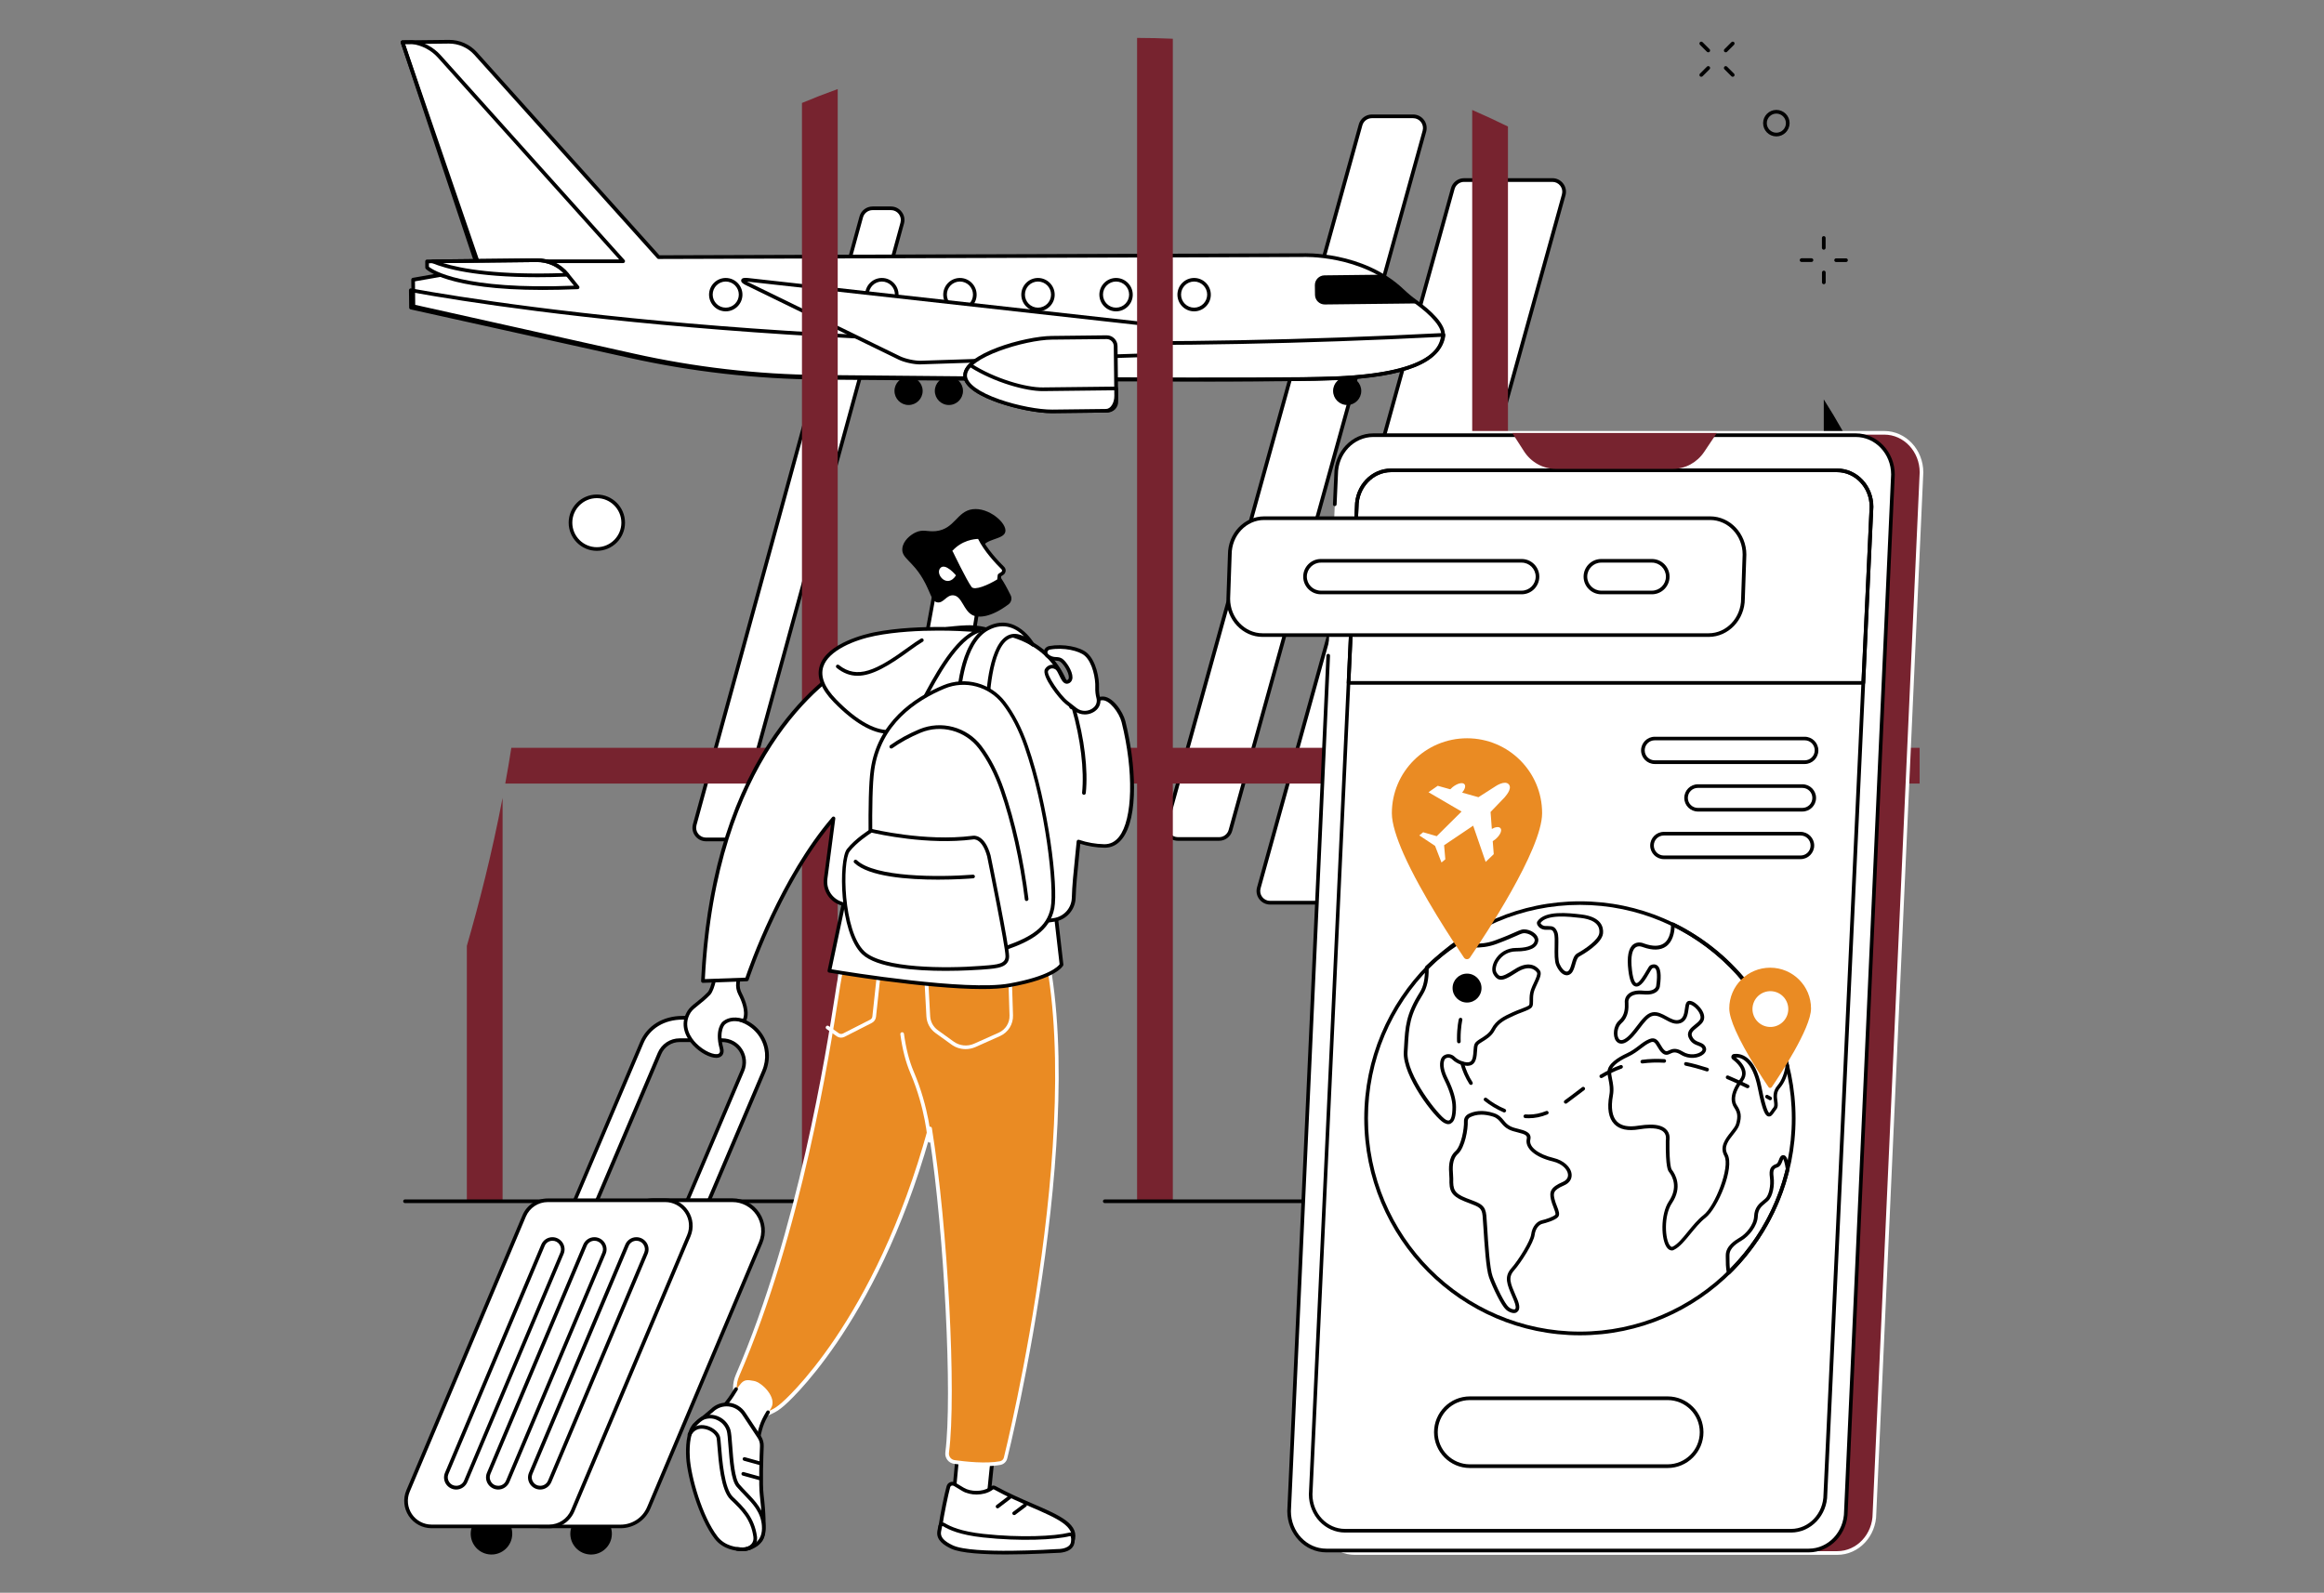 <?xml version="1.0" encoding="utf-8"?>
<!-- Generator: Adobe Illustrator 26.1.0, SVG Export Plug-In . SVG Version: 6.00 Build 0)  -->
<svg version="1.1" xmlns="http://www.w3.org/2000/svg" xmlns:xlink="http://www.w3.org/1999/xlink" x="0px" y="0px"
	 viewBox="0 0 3647 2500" style="enable-background:new 0 0 3647 2500;" xml:space="preserve">
<rect x="0" y="0" width="3647" height="2500" fill="#808080" stroke="none"/>
<style type="text/css">
	.st0{fill:#FFFFFF;}
	.st1{fill:#EA8B23;}
	.st2{fill:#77232F;}
	.st3{clip-path:url(#SVGID_00000160184668778344455610000010327228687430388909_);}
	.st4{clip-path:url(#SVGID_00000137123138824190785570000012730845156757005245_);}
	.st5{clip-path:url(#SVGID_00000163036975722772518560000016604988239983732383_);}
	.st6{clip-path:url(#SVGID_00000155842913413338920340000004413208870594744196_);}
	.st7{clip-path:url(#SVGID_00000000928200114367001010000001546830922792813240_);}
	.st8{clip-path:url(#SVGID_00000064336267855227274490000009239498629217623186_);}
	.st9{clip-path:url(#SVGID_00000081646826782760348840000006253201540783828647_);}
	.st10{clip-path:url(#SVGID_00000178919640666850053760000011465983356068734105_);}
	.st11{clip-path:url(#SVGID_00000127037082908723066370000015181266071408105636_);}
	.st12{clip-path:url(#SVGID_00000129194796521798694280000002487217338319887526_);}
</style>
<g id="Background">
</g>
<g id="Illustration">
	<g id="Intercontinental_transport_1_">
		<g>
			<g>
				<g>
					<path class="st0" d="M2131.8,1416.9h-138.7c-12.1,0-21-11.6-17.7-23.3l304.4-1097.5c2.2-8,9.4-13.5,17.7-13.5h138.7
						c12.1,0,21,11.6,17.7,23.3l-304.4,1097.5C2147.3,1411.4,2140,1416.9,2131.8,1416.9z"/>
					<path d="M2131.8,1419.8h-138.7c-6.7,0-12.9-3.1-16.9-8.4c-4.1-5.3-5.3-12.1-3.6-18.5L2277,295.3c2.5-9.2,11-15.6,20.5-15.6
						h138.7c6.7,0,12.9,3.1,16.9,8.4c4.1,5.3,5.3,12.1,3.6,18.5l-304.4,1097.5C2149.7,1413.4,2141.3,1419.8,2131.8,1419.8z
						 M2297.5,285.5c-6.9,0-13.1,4.7-14.9,11.4l-304.4,1097.5c-1.3,4.7-0.4,9.6,2.6,13.5c3,3.9,7.5,6.1,12.3,6.1h138.7
						c6.9,0,13.1-4.7,14.9-11.4l304.4-1097.5c1.3-4.7,0.4-9.6-2.6-13.5c-3-3.9-7.5-6.1-12.3-6.1H2297.5z"/>
				</g>
				<g>
					<path class="st0" d="M1913.2,1316.9h-64.8c-12.1,0-21-11.6-17.7-23.3l304.4-1097.5c2.2-8,9.4-13.5,17.7-13.5h64.8
						c12.1,0,21,11.6,17.7,23.3l-304.4,1097.5C1928.7,1311.4,1921.5,1316.9,1913.2,1316.9z"/>
					<path d="M1913.2,1319.7h-64.8c-6.7,0-12.9-3.1-16.9-8.4c-4.1-5.3-5.4-12.1-3.6-18.5l304.4-1097.5c2.5-9.2,11-15.6,20.5-15.6
						h64.8c6.7,0,12.9,3.1,16.9,8.4c4.1,5.3,5.3,12.1,3.6,18.5l-304.4,1097.5C1931.2,1313.3,1922.7,1319.7,1913.2,1319.7z
						 M2152.8,185.5c-6.9,0-13.1,4.7-14.9,11.4l-304.4,1097.5c-1.3,4.7-0.4,9.6,2.6,13.5c3,3.9,7.5,6.1,12.3,6.1h64.8
						c6.9,0,13.1-4.7,14.9-11.4l304.4-1097.5c1.3-4.7,0.4-9.6-2.6-13.5c-3-3.9-7.5-6.1-12.3-6.1H2152.8z"/>
				</g>
				<g>
					<path class="st0" d="M1136.7,1317.6h-28.8c-12.1,0-20.9-11.5-17.7-23.2l261.4-953.9c2.2-8,9.4-13.5,17.7-13.5h28.8
						c12.1,0,20.9,11.5,17.7,23.2l-261.4,953.9C1152.2,1312.1,1145,1317.6,1136.7,1317.6z"/>
					<path d="M1136.7,1320.5h-28.8c-6.7,0-12.8-3-16.9-8.4c-4.1-5.3-5.4-12.1-3.6-18.5l261.4-953.9c2.5-9.2,10.9-15.6,20.5-15.6
						h28.8c6.7,0,12.8,3,16.9,8.4c4.1,5.3,5.4,12.1,3.6,18.5l-261.4,953.9C1154.7,1314,1146.2,1320.5,1136.7,1320.5z M1369.3,329.8
						c-7,0-13.1,4.7-15,11.4L1093,1295.1c-1.3,4.7-0.3,9.6,2.6,13.5c3,3.9,7.5,6.1,12.3,6.1h28.8c7,0,13.1-4.7,15-11.4l261.4-953.9
						c1.3-4.7,0.3-9.6-2.6-13.5c-3-3.9-7.5-6.1-12.3-6.1H1369.3z"/>
				</g>
			</g>
			<g>
				<path class="st0" d="M1033.4,403.5l1010.6-3.1c0,0,102-5.3,165.4,64.8c0,0,58.7,36.9,54.9,61.9c-3.9,25.1-26.4,60.7-168.1,66.5
					c-103.6,4.2-568.4,0.3-810.6-2.2c-98.1-1-195.8-12.3-291.6-33.6l-345.3-77.1l-0.5-41.7l101.9-17.8l-118.6-355l72.7-0.8
					c16.1-0.2,31.4,6.6,42.2,18.5L1033.4,403.5z"/>
				<g>
					<g>
						<circle class="st0" cx="1873.9" cy="462.4" r="23.4"/>
						<path d="M1873.9,488.7c-14.5,0-26.2-11.8-26.2-26.2c0-14.5,11.8-26.2,26.2-26.2c14.5,0,26.2,11.8,26.2,26.2
							C1900.2,476.9,1888.4,488.7,1873.9,488.7z M1873.9,441.9c-11.3,0-20.5,9.2-20.5,20.5c0,11.3,9.2,20.5,20.5,20.5
							c11.3,0,20.5-9.2,20.5-20.5C1894.4,451.1,1885.2,441.9,1873.9,441.9z"/>
					</g>
					<g>
						<circle class="st0" cx="1751.4" cy="462.4" r="23.4"/>
						<path d="M1751.4,488.7c-14.5,0-26.2-11.8-26.2-26.2c0-14.5,11.8-26.2,26.2-26.2s26.2,11.8,26.2,26.2
							C1777.7,476.9,1765.9,488.7,1751.4,488.7z M1751.4,441.9c-11.3,0-20.5,9.2-20.5,20.5c0,11.3,9.2,20.5,20.5,20.5
							s20.5-9.2,20.5-20.5C1771.9,451.1,1762.7,441.9,1751.4,441.9z"/>
					</g>
					<g>
						<circle class="st0" cx="1628.9" cy="462.4" r="23.4"/>
						<path d="M1628.9,488.7c-14.5,0-26.2-11.8-26.2-26.2c0-14.5,11.8-26.2,26.2-26.2s26.2,11.8,26.2,26.2
							C1655.2,476.9,1643.4,488.7,1628.9,488.7z M1628.9,441.9c-11.3,0-20.5,9.2-20.5,20.5c0,11.3,9.2,20.5,20.5,20.5
							s20.5-9.2,20.5-20.5C1649.4,451.1,1640.2,441.9,1628.9,441.9z"/>
					</g>
					<g>
						<circle class="st0" cx="1506.4" cy="462.4" r="23.4"/>
						<path d="M1506.4,488.7c-14.5,0-26.2-11.8-26.2-26.2c0-14.5,11.8-26.2,26.2-26.2c14.5,0,26.2,11.8,26.2,26.2
							C1532.7,476.9,1520.9,488.7,1506.4,488.7z M1506.4,441.9c-11.3,0-20.5,9.2-20.5,20.5c0,11.3,9.2,20.5,20.5,20.5
							c11.3,0,20.5-9.2,20.5-20.5C1526.9,451.1,1517.7,441.9,1506.4,441.9z"/>
					</g>
					<g>
						<circle class="st0" cx="1383.9" cy="462.4" r="23.4"/>
						<path d="M1383.9,488.7c-14.5,0-26.2-11.8-26.2-26.2c0-14.5,11.8-26.2,26.2-26.2c14.5,0,26.2,11.8,26.2,26.2
							C1410.2,476.9,1398.4,488.7,1383.9,488.7z M1383.9,441.9c-11.3,0-20.5,9.2-20.5,20.5c0,11.3,9.2,20.5,20.5,20.5
							c11.3,0,20.5-9.2,20.5-20.5C1404.4,451.1,1395.2,441.9,1383.9,441.9z"/>
					</g>
					<circle class="st0" cx="1261.4" cy="462.4" r="23.4"/>
					<g>
						<circle class="st0" cx="1138.9" cy="462.4" r="23.4"/>
						<path d="M1138.9,488.7c-14.5,0-26.2-11.8-26.2-26.2c0-14.5,11.8-26.2,26.2-26.2c14.5,0,26.2,11.8,26.2,26.2
							C1165.1,476.9,1153.4,488.7,1138.9,488.7z M1138.9,441.9c-11.3,0-20.5,9.2-20.5,20.5c0,11.3,9.2,20.5,20.5,20.5
							c11.3,0,20.5-9.2,20.5-20.5C1159.4,451.1,1150.2,441.9,1138.9,441.9z"/>
					</g>
				</g>
				<g>
					<path class="st0" d="M644.6,455.6l0.3,27.3l343.2,76.1c98.2,21.8,198.4,33.2,298.9,34c243.9,2.1,706.2,5.3,809.6,1
						c142-6,164.6-41.8,168.4-66.9c0.1-0.4,0-0.9,0-1.3C1378.8,571.3,809.4,485.4,644.6,455.6z"/>
					<path d="M1870,598.9c-179.9,0-419.5-1.7-583-3.1c-100.6-0.9-201.4-12.3-299.5-34.1l-343.2-76.1c-1.3-0.3-2.2-1.4-2.2-2.8
						l-0.3-27.3c0-0.9,0.4-1.7,1-2.2c0.7-0.6,1.5-0.8,2.4-0.6c154.8,28,729.1,115.9,1619.9,70c0.9,0,1.6,0.3,2.2,0.8
						c0.6,0.6,0.9,1.4,0.8,2.2c0,0.6,0.1,1.1,0,1.6c-6.5,42.1-62.5,64.8-171.2,69.4C2059.2,598.3,1974.7,598.9,1870,598.9z
						 M647.8,480.6l341,75.6c97.8,21.7,198.2,33.1,298.3,33.9c258.5,2.2,707.4,5.3,809.5,1c149.7-6.3,162.6-46.3,165.4-62.4
						c-883.2,45.2-1454.8-41-1614.5-69.7L647.8,480.6z"/>
				</g>
				<path class="st0" d="M631.6,66.3l117.9,344c0,0,249.8-0.4,289.9,0L750.5,88.6c-13.3-14.9-32.4-23.2-52.4-23L631.6,66.3z"/>
				<g>
					<path class="st0" d="M689.3,88.6c-11.2-12.5-26.4-20.3-42.8-22.4l-14.9,0.2l117.8,343.9c47.7-0.1,114.1-0.1,164-0.1
						c22.8,0,45,0,64.5,0L689.3,88.6z"/>
					<path d="M749.4,413c-1.2,0-2.3-0.8-2.7-1.9L628.9,67.2c-0.3-0.9-0.2-1.8,0.4-2.6c0.5-0.8,1.4-1.2,2.3-1.2l14.9-0.2
						c0.1,0,0.3,0,0.4,0c17.2,2.2,33,10.5,44.6,23.4c0,0,0,0,0,0l288.6,321.5c0.8,0.8,0.9,2.1,0.5,3.1c-0.5,1-1.5,1.7-2.6,1.7
						c0,0,0,0,0,0c-19.5,0-41.8,0-64.5,0C863.5,412.9,797.2,413,749.4,413C749.4,413,749.4,413,749.4,413z M635.6,69.1l115.9,338.2
						c47.6-0.1,112.8-0.1,162-0.1c20.3,0,40.2,0,58.1,0L687.2,90.5c-10.6-11.8-25.1-19.4-40.8-21.5L635.6,69.1z"/>
				</g>
				<path d="M1906.7,598.4c-183.1,0-445.8-2.3-621.1-4.1c-98.1-1-196.4-12.3-292.2-33.7l-345.3-77.1c-1.3-0.3-2.2-1.4-2.2-2.8
					l-0.5-41.7c0-1.4,1-2.6,2.4-2.9l98.6-17.3L628.9,67.2c-0.3-0.9-0.1-1.8,0.4-2.6c0.5-0.7,1.4-1.2,2.3-1.2l72.7-0.8
					c16.9-0.2,33,6.9,44.3,19.5l286.2,318.6l1009.4-3.1c0.8-0.1,94.7-4.2,158.4,56.4c6.6,6.3,13.1,11.7,19.8,16.5
					c22.1,15.9,47.7,38.7,44.9,57.1c-6.5,42-62.4,64.5-170.8,68.9C2063.3,597.9,1994,598.4,1906.7,598.4z M651.6,478.5L994.7,555
					c95.4,21.3,193.3,32.6,291,33.6c258.8,2.6,708.3,6.4,810.5,2.2c156.4-6.4,163.1-49.8,165.3-64.1c1.8-11.9-13.7-30.7-42.6-51.5
					c-6.9-5-13.6-10.5-20.4-17c-61.9-58.9-153.4-54.9-154.3-54.8l-1010.8,3.1c0,0,0,0,0,0c-0.8,0-1.6-0.3-2.1-1l-287-319.5
					c-10.2-11.3-24.8-17.7-40-17.6l-68.7,0.8L753,420.4c0.3,0.8,0.2,1.7-0.3,2.4c-0.4,0.7-1.1,1.2-2,1.4l-99.5,17.4L651.6,478.5z"/>
				<path d="M2079,477.9l142.5-1.6c-17.3-19.2-36.9-33.7-57-45.1l-86,1c-8.4,0.1-15.2,7-15.1,15.4l0.2,15.3
					C2063.7,471.2,2070.6,478,2079,477.9z"/>
				<g>
					<path class="st0" d="M1172.1,445.2c-8.9-4.3-8.1-7,1.7-5.9l613.4,68.2c9.8,1.1,19.6,9.9,21.7,19.6l2.6,12.3
						c2.1,9.7-4.3,17.9-14.2,18.2l-352,11.5c-9.9,0.3-25.3-3-34.2-7.3L1172.1,445.2z"/>
					<path d="M1444.1,572c-10.4,0-25.3-3.3-34.1-7.6l-239.1-116.6c-4.4-2.1-8.7-4.8-7.7-8.4c1-3.6,6.1-3.5,11-3l613.4,68.2
						c11,1.2,21.8,11,24.1,21.8l2.6,12.3c1.2,5.5,0.1,10.8-3.2,15c-3.2,4.1-8.1,6.5-13.8,6.7l-352,11.5
						C1445,572,1444.6,572,1444.1,572z M1172.2,442c0.4,0.2,0.8,0.4,1.2,0.6c0,0,0,0,0,0l239.1,116.6c8.4,4.1,23.4,7.3,32.8,7
						l352-11.5c3.9-0.1,7.3-1.7,9.4-4.5c2.2-2.8,2.9-6.4,2.1-10.2l-2.6-12.3c-1.8-8.4-10.6-16.4-19.2-17.4l-613.4-68.2
						C1173,442.1,1172.6,442,1172.2,442z"/>
				</g>
				<g>
					<path class="st0" d="M842.1,408.4l-171.9,1.9l0.1,9.8c0,0,37.7,39.7,236.2,30.9l-16.1-19.9
						C878.7,416.6,860.8,408.2,842.1,408.4z"/>
					<g>
						<path class="st0" d="M679.3,410.2c25.6,10.9,84.8,26,211.2,21l-0.1-0.1c-11.8-14.6-29.6-23-48.4-22.7L679.3,410.2z"/>
						<path d="M843.6,435.1c-97.2,0-144.7-13.4-165.5-22.2c-1.3-0.5-2-1.9-1.7-3.2c0.3-1.3,1.4-2.3,2.8-2.3l162.8-1.8
							c19.7-0.3,38.2,8.5,50.6,23.8c0.7,0.8,0.9,2.1,0.4,3c-0.4,1-1.4,1.7-2.5,1.7C873.8,434.8,858.2,435.1,843.6,435.1z
							 M695.2,412.9c29.4,9.1,86.1,19.2,189.2,15.7c-11.2-11.3-26.1-17.5-42.2-17.3L695.2,412.9z"/>
					</g>
					<path d="M851.4,455.1c-149.9,0-181.8-31.6-183.2-33.1c-0.5-0.5-0.8-1.2-0.8-1.9l-0.1-9.8c0-1.6,1.3-2.9,2.8-2.9l171.9-1.9
						l0,2.9l0-2.9c19.7-0.3,38.2,8.5,50.6,23.8l16.1,19.9c0.7,0.8,0.8,2,0.4,3c-0.4,1-1.4,1.6-2.5,1.7
						C886.6,454.7,868.3,455.1,851.4,455.1z M673.1,418.8c6.3,5,52.7,36.6,227.6,29.6l-12.5-15.4c-11.3-14-28.2-21.9-46.1-21.7
						l-169,1.9L673.1,418.8z"/>
				</g>
				<g>
					<path class="st0" d="M1650.3,530.2l86.3-1c7.7-0.1,14.1,6.1,14.2,13.9l1,87.4c0.1,7.7-6.1,14.1-13.9,14.2l-86.3,1
						c-40.8,0.5-136.7-24.4-137.1-56.2C1514.2,557.7,1609.5,530.6,1650.3,530.2z"/>
					<g>
						<path class="st0" d="M1650.3,530.2l86.3-1c7.7-0.1,14.1,6.1,14.2,13.9l1,87.4c0.1,7.7-6.1,14.1-13.9,14.2l-86.3,1
							c-40.8,0.5-136.7-24.4-137.1-56.2C1514.2,557.7,1609.5,530.6,1650.3,530.2z"/>
						<path d="M1650.5,648.5c-21.9,0-55.9-6.6-83.5-16.2c-25.1-8.7-55.1-23.3-55.3-42.8c-0.4-35,97.1-61.7,138.6-62.2l86.3-1
							c9.3-0.1,17,7.4,17.1,16.7l1,87.4c0.1,4.5-1.7,8.8-4.8,12c-3.2,3.2-7.4,5-11.9,5.1l-86.3,1
							C1651.3,648.5,1650.9,648.5,1650.5,648.5z M1650.3,533.1c-41.7,0.5-133.2,28-132.9,56.4c0.1,12.5,18.9,26.2,51.4,37.5
							c27.5,9.6,61.5,16.1,82.7,15.9l86.3-1c3,0,5.8-1.2,7.8-3.4c2.1-2.1,3.2-4.9,3.2-7.9l-1-87.4c-0.1-6.1-5.1-11-11.1-11
							c0,0-0.1,0-0.1,0L1650.3,533.1z"/>
					</g>
					<g>
						<path class="st0" d="M1751.7,621l-0.1-10.3l0-1.1l-114.9,1.3c-27.8,0.3-77.9-14.6-114-37.9c-5.1,5.2-8.1,10.7-8.1,16.4
							c0.4,31.7,96.2,56.6,137.1,56.2l84.3-1C1744.8,644.6,1751.8,634,1751.7,621z"/>
						<path d="M1650.5,648.5c-21.9,0-55.9-6.6-83.5-16.2c-25.1-8.7-55.1-23.3-55.3-42.8c-0.1-6.2,2.9-12.4,8.9-18.4
							c1-1,2.5-1.1,3.6-0.4c36.9,23.8,86.2,37.8,112.4,37.4l114.9-1.3c0,0,0,0,0,0c1.6,0,2.9,1.3,2.9,2.8l0.1,11.3
							c0.2,14.8-8,26.5-18.6,26.6l-84.3,1C1651.3,648.5,1650.9,648.5,1650.5,648.5z M1523.1,576.8c-3.8,4.3-5.7,8.6-5.7,12.7
							c0.1,12.5,18.9,26.2,51.4,37.5c27.5,9.6,61.5,16.1,82.7,15.9l84.3-1c7.1-0.1,13.1-9.6,12.9-20.8l-0.1-8.5l-112.1,1.3
							C1610.1,614.1,1560.7,600.4,1523.1,576.8z"/>
					</g>
				</g>
				<g>
					<circle cx="1489.1" cy="613.6" r="22.1"/>
					<path d="M1403.7,613.6c0-12.2,9.9-22.1,22.1-22.1c12.2,0,22.1,9.9,22.1,22.1c0,12.2-9.9,22.1-22.1,22.1
						C1413.6,635.7,1403.7,625.8,1403.7,613.6z"/>
					<circle cx="2114.1" cy="613.6" r="22.1"/>
				</g>
			</g>
			<g>
				<g>
					<path class="st2" d="M1840.5,60.8c-18.5-0.8-37.2-1.3-56.1-1.3v1826h56.1V60.8z"/>
					<path class="st2" d="M2366.4,198.6c-18.6-9.1-37.3-17.8-56.1-26v1712.9h56.1V198.6z"/>
					<path class="st2" d="M1320.6,1229.9h1691.8v-56.1H802.4c-2.8,18-5.9,36.7-9.5,56.1H1320.6z"/>
					<path class="st2" d="M788.7,1252.3c-17,88.8-36.7,165.1-56.1,232.4v400.8h56.1V1252.3z"/>
					<path class="st2" d="M1314.6,139.8c-19,6.8-37.7,14.1-56.1,21.8v1723.9h56.1V139.8z"/>
					<path d="M2862,1691.7c19.9-34.4,38.8-70.6,56.1-108.3V726.7c-16.9-34.5-35.7-67.8-56.1-99.8V1691.7z"/>
				</g>
				<g>
					<path d="M2862,1232.7h-465.3c-1.6,0-2.9-1.3-2.9-2.9c0-1.6,1.3-2.9,2.9-2.9H2862c1.6,0,2.9,1.3,2.9,2.9
						C2864.9,1231.4,2863.6,1232.7,2862,1232.7z"/>
					<path d="M2862,1694.6c-1.6,0-2.9-1.3-2.9-2.9v-461.8c0-1.6,1.3-2.9,2.9-2.9c1.6,0,2.9,1.3,2.9,2.9v461.8
						C2864.9,1693.3,2863.6,1694.6,2862,1694.6z"/>
					<path d="M2310.2,1888.4c-1.6,0-2.9-1.3-2.9-2.9v-632.3c0-1.6,1.3-2.9,2.9-2.9c1.6,0,2.9,1.3,2.9,2.9v632.3
						C2313.1,1887.1,2311.8,1888.4,2310.2,1888.4z"/>
					<path d="M2727.8,1888.4h-994.1c-1.6,0-2.9-1.3-2.9-2.9s1.3-2.9,2.9-2.9h994.1c1.6,0,2.9,1.3,2.9,2.9
						S2729.4,1888.4,2727.8,1888.4z"/>
					<path d="M1336.9,1888.4H635.6c-1.6,0-2.9-1.3-2.9-2.9s1.3-2.9,2.9-2.9h701.3c1.6,0,2.9,1.3,2.9,2.9
						S1338.4,1888.4,1336.9,1888.4z"/>
				</g>
			</g>
		</g>
		<g>
			<g>
				<g>
					<g>
						<path class="st0" d="M1504.5,2263.9l-8.9,94.1c-0.3,2.7,1.5,5.1,3.8,5.2l46.7,2.9c2,0.1,3.8-1.5,4-3.8l8.7-85.5L1504.5,2263.9
							z"/>
						<path d="M1546.4,2369c-0.1,0-0.3,0-0.4,0l-46.7-2.9c-1.8-0.1-3.5-1-4.7-2.4c-1.4-1.6-2-3.8-1.8-6l8.9-94.1
							c0.1-0.8,0.5-1.6,1.2-2.1c0.7-0.5,1.5-0.7,2.3-0.5l54.4,12.9c1.4,0.3,2.3,1.7,2.2,3.1l-8.7,85.5
							C1552.6,2366.3,1549.8,2369,1546.4,2369z M1507,2267.4l-8.6,90.8c-0.1,0.7,0.1,1.3,0.4,1.7c0.1,0.1,0.4,0.4,0.7,0.4l46.7,2.9
							c0.5,0,0.9-0.5,1-1.3l8.4-83L1507,2267.4z"/>
					</g>
					<g>
						<path class="st0" d="M1488.3,2333.6c-3.1,11.1-9.6,42.4-12.4,61.3c-1.7,11.8,5.8,23,17.2,26.1c32.3,8.7,109.6,8.4,174,11.2
							c4.4,0.2,12.5-2,16.1-12.6c12.2-36.2-55.4-47.4-122.3-84.3c-1.3-0.7-2.9-0.7-4.1,0.2c-0.8,0.5-1.7,1.2-2.9,2
							c-11.6,7.4-31,7.4-42.8,0.3l-13.3-8C1494.1,2327.6,1489.4,2329.5,1488.3,2333.6z"/>
						<path d="M1667.6,2435.1c-0.2,0-0.5,0-0.7,0c-16.5-0.7-34-1.2-51-1.8c-51-1.5-99.2-3-123.6-9.6c-12.9-3.5-21.2-16.1-19.3-29.3
							c2.7-18.8,9.2-50.1,12.5-61.7c0.8-2.8,2.8-5.1,5.5-6.2c2.7-1.1,5.7-0.8,8.2,0.7l13.3,8c11,6.6,29.2,6.5,39.8-0.3
							c1.1-0.7,2-1.3,2.8-1.9c2.1-1.5,4.9-1.7,7.2-0.4c20.2,11.1,40.6,19.9,58.6,27.7c43.2,18.7,74.4,32.2,65,60
							C1682.3,2431.3,1673.9,2435.1,1667.6,2435.1z M1494.5,2331.7c-0.4,0-0.9,0.1-1.3,0.3c-1.1,0.4-1.8,1.3-2.1,2.4
							c-3.1,11.3-9.7,42.9-12.3,60.9c-1.5,10.3,5,20.2,15.1,22.9c23.7,6.4,71.6,7.8,122.3,9.4c17,0.5,34.6,1,51.1,1.8
							c1.6,0.1,9.7-0.1,13.3-10.7c7.7-22.7-21.5-35.4-61.9-52.9c-18.1-7.8-38.6-16.7-59-28c-0.4-0.2-0.8-0.2-1.1,0
							c-0.8,0.6-1.8,1.3-3,2c-12.4,7.9-33,8.1-45.8,0.3l-13.3-8C1495.8,2331.9,1495.1,2331.7,1494.5,2331.7z M1488.3,2333.6
							L1488.3,2333.6L1488.3,2333.6z"/>
					</g>
					<g>
						<path class="st0" d="M1473.9,2403.5c-0.1,0.3-0.1,0.6-0.1,0.7c-1.7,11.8,9.5,19.1,20.2,24.1c31.9,15,160.5,6.4,165.5,6
							c0.1,0,0.2,0,0.3,0c1.6,0,17.9,0,22.6-10.1c0.6-1.3,0.9-3,1.2-4.7c0.4-2.7,0.2-5.5-0.4-8.1c-0.5-2.2-2.6-3.5-4.8-3
							c-23.9,6.1-79.6,8.1-135.4,2c-37-4.1-53.1-12.2-61.7-17.3c-2.3-1.4-5.3,0-5.9,2.7C1475,2397.9,1474.5,2400.7,1473.9,2403.5z"
							/>
						<path d="M1578.9,2439.9c-34.8,0-70.9-1.9-86.1-9c-10.4-4.9-23.9-13-21.9-27.1c0-0.1,0.1-0.4,0.1-0.8l1.5-7.8
							c0.4-2.2,1.9-4,3.9-4.9c2-0.9,4.3-0.8,6.2,0.4c9,5.4,25.1,13,60.6,16.9c57.6,6.3,112.2,3.7,134.3-1.9c1.8-0.5,3.6-0.2,5.2,0.8
							c1.6,1,2.7,2.5,3.1,4.4c0.7,3.1,0.9,6.2,0.5,9.2c-0.3,2.4-0.8,4.2-1.4,5.5c-5.5,11.8-23.3,11.8-25.3,11.8
							C1656.8,2437.3,1618.7,2439.9,1578.9,2439.9z M1479.3,2395.3c-0.2,0-0.3,0-0.4,0.1c-0.2,0.1-0.5,0.3-0.6,0.8l-1.5,7.8
							c0,0,0,0,0,0l-0.1,0.5c-1.2,8,4.6,14.5,18.6,21.1c31.2,14.6,158.7,6.1,164.1,5.8c0.1,0,0.4,0,0.5,0c0.7,0,16,0.2,20-8.5
							c0.2-0.5,0.6-1.6,0.9-3.9c0.3-2.3,0.2-4.7-0.4-7.1c-0.1-0.4-0.4-0.6-0.5-0.7c-0.2-0.1-0.4-0.2-0.8-0.1
							c-22.7,5.8-78.1,8.5-136.4,2.1c-36.6-4-53.4-12-62.9-17.7C1479.7,2395.4,1479.5,2395.3,1479.3,2395.3z M1473.9,2403.5
							L1473.9,2403.5L1473.9,2403.5z"/>
					</g>
					<path d="M1565.5,2367.5c-0.9,0-1.7-0.4-2.3-1.1c-1-1.3-0.7-3.1,0.5-4l19.5-14.9c1.3-1,3.1-0.7,4,0.5c1,1.3,0.7,3.1-0.5,4
						l-19.5,14.9C1566.8,2367.3,1566.1,2367.5,1565.5,2367.5z"/>
					<path d="M1591.5,2378.1c-0.9,0-1.7-0.4-2.3-1.1c-1-1.3-0.7-3.1,0.6-4l17.1-12.8c1.3-1,3.1-0.7,4,0.6c1,1.3,0.7,3.1-0.6,4
						l-17.1,12.8C1592.7,2377.9,1592.1,2378.1,1591.5,2378.1z"/>
				</g>
				<g>
					<g>
						<path class="st1" d="M1628.3,1442.8l-102.9-7.6c5.3-34.3,3-28.4,3-28.4l-162.8-13.5c0,0-37.1,74.2-49.6,152.4
							c-11.6,72.8-54.3,372.5-158.4,612.9c-11.8,27.3,1.8,55.6,30.8,61.9c11.6,2.5,16.5-1.6,26.5-6.5c5.2-2.5,13.8-10,13.8-10
							s145.7-121.8,230.8-432.9c25.3,156.8,38.4,419.3,26.8,508.7c-0.9,7.1,4,13.7,11.2,14.7c17.9,2.5,50.2,5.9,72.2,1.8
							c4.1-0.8,7.3-3.7,8.3-7.7C1592.7,2231.1,1713.5,1709.9,1628.3,1442.8z"/>
						<path class="st0" d="M1544.9,2301.3c-17.7,0-36.1-2.1-47.8-3.7c-8.6-1.2-14.7-9.2-13.6-17.9c11.3-87.9-1.6-341.4-24.8-494.8
							c-84.8,299.1-226.7,420.3-228.2,421.5c-0.3,0.3-8.9,7.7-14.4,10.3c-1.6,0.8-3,1.5-4.4,2.2c-7.4,3.8-13.2,6.8-24,4.5
							c-14.6-3.2-26.1-11.7-32.4-24c-6.4-12.5-6.6-27.8-0.5-41.9c97.9-226.2,141.5-505.6,155.9-597.4c0.9-5.7,1.7-10.6,2.3-14.8
							c12.4-77.7,49.5-152.5,49.8-153.2c0.5-1.1,1.6-1.7,2.8-1.6l161.6,13.4c0.7-0.3,1.4-0.4,2-0.2c2.9,0.8,3.5,0.9-0.7,28.9
							l99.8,7.3c1.2,0.1,2.2,0.9,2.5,2c90.5,283.6-48.7,841.9-50.2,847.5c-1.3,5-5.4,8.9-10.6,9.9
							C1562.7,2300.7,1553.9,2301.3,1544.9,2301.3z M1459.5,1768.4c0.1,0,0.1,0,0.2,0c1.3,0.1,2.5,1.1,2.7,2.4
							c25,155,38.8,417,26.8,509.5c-0.7,5.6,3.2,10.7,8.7,11.5c17.3,2.4,49.5,5.9,71.3,1.8c3-0.6,5.3-2.7,6.1-5.6
							c1.4-5.6,139.6-559.8,50.8-842.5l-100.9-7.4c-0.8-0.1-1.5-0.4-2-1.1c-0.5-0.6-0.7-1.4-0.6-2.2c2.4-15.4,3.1-22.2,3.3-25.3
							l-158.7-13.2c-5.6,11.6-37.2,79.5-48.5,149.8c-0.7,4.2-1.4,9.2-2.3,14.8c-14.4,92-58.1,371.9-156.3,598.8
							c-5.4,12.5-5.3,26,0.3,37c5.5,10.8,15.6,18.2,28.5,21c8.7,1.9,13-0.3,20.1-4c1.4-0.7,2.9-1.5,4.5-2.3
							c4.8-2.3,13.1-9.5,13.1-9.5c1.5-1.2,146.1-125,229.9-431.5C1457.1,1769.3,1458.3,1768.4,1459.5,1768.4z"/>
					</g>
					<path class="st0" d="M1458.7,1793.4c-1.5,0-2.8-1.2-2.9-2.7c0-0.5-3.3-50.5-27.1-106.2c-7.4-17.3-12.7-37.8-15.8-61.1
						c-0.2-1.6,0.9-3,2.5-3.2c1.6-0.2,3,0.9,3.2,2.5c3.1,22.7,8.2,42.8,15.4,59.6c24.2,56.7,27.5,107.6,27.5,108.2
						c0.1,1.6-1.1,2.9-2.7,3C1458.8,1793.3,1458.7,1793.4,1458.7,1793.4z"/>
					<path class="st0" d="M1515.3,1646.7c-7.9,0-15.7-2.4-22.2-7.2l-25.1-18.1c-8.4-6.1-13.6-15.6-14.2-26l-4.3-79.8
						c-0.2-3.6,1.2-7.1,3.9-9.5c2.7-2.4,6.3-3.5,9.8-3c21.6,3.1,64.8,7.7,110.8,2.8c3.3-0.3,6.7,0.7,9.2,2.9c2.5,2.2,4,5.3,4.1,8.7
						l2.4,76.2c0.4,14-7.5,26.7-20.3,32.5l-38.7,17.3C1525.8,1645.6,1520.6,1646.7,1515.3,1646.7z M1461.6,1508.7
						c-1.6,0-3.1,0.6-4.2,1.6c-1.4,1.3-2.1,3.1-2,5l4.3,79.8c0.5,8.7,4.8,16.6,11.8,21.7l25.1,18.1c9.3,6.7,21.5,8,32,3.3l38.7-17.3
						c10.7-4.8,17.3-15.4,16.9-27l-2.4-76.2c-0.1-1.8-0.8-3.4-2.1-4.5c-1.3-1.2-3.1-1.7-4.8-1.5c-46.6,4.9-90.3,0.4-112.2-2.8
						C1462.2,1508.7,1461.9,1508.7,1461.6,1508.7z"/>
					<path class="st0" d="M1320,1628.7c-2.5,0-5-0.8-7.1-2.3l-15.9-11.3c-1.3-0.9-1.6-2.7-0.7-4c0.9-1.3,2.7-1.6,4-0.7l15.9,11.3
						c2,1.4,4.6,1.6,6.7,0.5l42.6-21.7c2-1,3.3-2.9,3.5-5.1l9.6-88.7c0.4-3.5-2-6.6-5.5-7.1l-51.9-8c-1.6-0.2-2.6-1.7-2.4-3.3
						c0.2-1.6,1.7-2.6,3.3-2.4l51.9,8c6.5,1,11,6.9,10.3,13.4l-9.6,88.7c-0.4,4.1-2.9,7.7-6.6,9.6l-42.6,21.7
						C1323.8,1628.2,1321.9,1628.7,1320,1628.7z"/>
				</g>
				<g>
					<path class="st0" d="M1188.2,2266.3c5.7-28.4,8.1-34.2,21.8-56.1c10.1-16.3-14.5-40.8-27-42.7c-20.9-4.3-17.6,2.3-41.5,33
						l-18.7,23C1122.8,2223.4,1183.3,2291.1,1188.2,2266.3z"/>
					<path d="M1182.6,2274.6c-17,0-54.3-40.7-62-49.2c-0.9-1.1-1-2.6-0.1-3.7l17.8-21.7c6.6-8.4,10.7-15.1,14.4-21.2
						c0.8-1.4,2.6-1.8,3.9-1c1.4,0.8,1.8,2.6,1,3.9c-3.8,6.3-8,13.1-14.8,21.9l-16.3,19.8c19,20.9,48.1,47.8,56.8,45.4
						c0.4-0.1,1.5-0.4,2-3c5.1-25.5,6.9-32.9,17.5-50.6c0.8-1.4,2.6-1.8,3.9-1c1.4,0.8,1.8,2.6,1,3.9
						c-10.1,16.9-11.7,23.5-16.8,48.8c-1,5.1-3.9,6.8-6.2,7.5C1184.2,2274.5,1183.4,2274.6,1182.6,2274.6z"/>
					<g>
						<path class="st0" d="M1191.5,2255.6l-24.2-36.5c-11.3-17-35.3-19.6-49.9-5.3l-27.7,23.3c0,0-5.3,16-3.6,26.3
							c2.2,13.4,6.5,32.6,14.9,51.6c12.9,29.2,48.5,87.9,61.2,108.5c2.7,4.3,9.3,8.6,13.9,6.5c5.5-2.5,11.2-6.9,16.7-12.1
							c8.5-8,5.7-45.3,2.6-71.3c-2-16.7-0.5-59.2,0.2-76.7C1195.7,2264.8,1194.3,2259.8,1191.5,2255.6z"/>
						<path d="M1173.4,2433.4c-5.5,0-11.2-4.4-13.7-8.4c-14.2-23.1-48.6-79.9-61.3-108.9c-8.6-19.5-12.9-39.2-15.1-52.3
							c-1.8-10.9,3.5-27,3.7-27.7c0.2-0.5,0.5-1,0.9-1.3l27.7-23.3c7.4-7.3,17.8-10.9,28.4-9.8c10.5,1.1,20,6.8,25.8,15.7l24.2,36.5
							c0,0,0,0,0,0c3.1,4.8,4.7,10.3,4.5,16c-0.7,17.5-2.2,59.8-0.2,76.3c7.5,63.5-0.8,71.2-3.5,73.8c-6.5,6.1-12.2,10.2-17.5,12.6
							C1175.9,2433.1,1174.7,2433.4,1173.4,2433.4z M1092.1,2238.7c-1,3.2-4.6,15.9-3.3,24.2c2.1,12.7,6.3,31.9,14.7,50.9
							c12.6,28.6,46.8,85.2,61,108.2c2.1,3.5,7.4,6.7,10.3,5.4c4.7-2.1,9.9-5.9,15.9-11.5c2.7-2.5,8.1-14.2,1.7-68.9
							c-2-16.9-0.5-59.6,0.2-77.2c0.2-4.5-1-8.8-3.5-12.6l-24.2-36.5c-4.9-7.4-12.8-12.2-21.6-13.1c-8.8-0.9-17.6,2.1-23.9,8.3
							L1092.1,2238.7z"/>
					</g>
					<path d="M1194.4,2300.1c-0.3,0-0.5,0-0.8-0.1l-26.1-7.2c-1.5-0.4-2.4-2-2-3.5c0.4-1.5,2-2.4,3.5-2l26.1,7.2
						c1.5,0.4,2.4,2,2,3.5C1196.9,2299.3,1195.7,2300.1,1194.4,2300.1z"/>
					<path d="M1192.5,2323.4c-0.3,0-0.5,0-0.8-0.1l-26.1-7.2c-1.5-0.4-2.4-2-2-3.5c0.4-1.5,2-2.4,3.5-2l26.1,7.2
						c1.5,0.4,2.4,2,2,3.5C1194.9,2322.6,1193.8,2323.4,1192.5,2323.4z"/>
					<g>
						<path class="st0" d="M1165.9,2431.9c2.7,0,5.2-0.4,7.5-1.2c7.8-2.7,27.3-8.5,25.1-36.4c-2.3-28.9-24.3-43.7-40.3-62.7
							c-12.3-14.5-11-75.1-14.9-86.9c-5.4-16.5-23.5-25.3-39.4-19.1c-4.6,1.8-10.6,7.7-14.2,11.5c-9.9,10.6-11,33.7-10.1,50.7
							c1.8,31.8,20.5,95.2,44.1,125.7C1135.3,2428.4,1153.1,2431.9,1165.9,2431.9z"/>
						<path d="M1165.9,2434.7c-11,0-31.3-2.5-44.4-19.5c-24.7-32-43-96.8-44.7-127.3c-0.8-14.5-0.5-40.6,10.8-52.9
							c4.2-4.5,10.2-10.3,15.2-12.2c8.4-3.2,17.5-2.9,25.8,1.1c8.3,3.9,14.6,11.2,17.5,19.9c1.4,4.4,2.1,13.9,3,26
							c1.6,21.6,3.8,51.2,11.3,60c3.6,4.3,7.7,8.5,11.6,12.6c13.5,14,27.5,28.4,29.4,51.7c2.3,29.3-17.8,36.2-26.3,39.1l-0.7,0.2
							C1171.7,2434.3,1168.8,2434.7,1165.9,2434.7z M1114.4,2226.4c-3.2,0-6.5,0.6-9.5,1.8c-3.1,1.2-7.8,5.1-13.1,10.8
							c-7.2,7.8-10.6,25.5-9.3,48.6c1.7,29.8,19.5,93,43.6,124.2c11.6,15,30,17.2,39.9,17.2c2.3,0,4.5-0.4,6.5-1.1l0.7-0.2
							c7.9-2.7,24.4-8.3,22.4-33.2c-1.7-21.2-14.3-34.3-27.8-48.2c-4-4.1-8.1-8.4-11.9-12.8c-8.7-10.3-10.9-39.7-12.7-63.3
							c-0.8-11.2-1.6-20.9-2.8-24.6c-2.3-7.2-7.6-13.2-14.5-16.4C1122.3,2227.3,1118.4,2226.4,1114.4,2226.4z"/>
					</g>
					<path d="M1165.9,2434.7c-3.1,0-6.3-0.2-9.3-0.6c-1.6-0.2-2.7-1.6-2.5-3.2c0.2-1.6,1.6-2.7,3.2-2.5c2.8,0.4,5.7,0.5,8.6,0.5
						c5.4,0,10.3-2,13.3-5.5c2.6-3,3.6-6.8,3.1-10.9c-3.9-28-18.8-42.4-36.1-58.9c-15-14.4-18.5-59.5-20.4-83.8
						c-0.5-6.1-0.9-11.4-1.3-12.9c-1.6-5.9-10.3-13.1-20.6-14.2c-6-0.7-14.2,0.6-19.4,10.4c-0.7,1.4-2.5,1.9-3.9,1.2
						c-1.4-0.7-1.9-2.5-1.2-3.9c5.1-9.7,14.3-14.6,25.1-13.4c11.6,1.3,23.1,9.5,25.5,18.4c0.5,1.9,0.8,5.8,1.5,13.9
						c1.7,21.8,5.2,67.2,18.6,80.1c17.3,16.6,33.6,32.3,37.8,62.3c0.8,5.8-0.8,11.3-4.4,15.5C1179.4,2432,1173,2434.7,1165.9,2434.7
						z"/>
				</g>
			</g>
			<g>
				<g>
					<polygon class="st0" points="1454.1,997.4 1469.5,913 1538.3,930.7 1528.8,989.5 					"/>
					<path d="M1454.1,1000.3c-0.8,0-1.6-0.3-2.1-0.9c-0.6-0.7-0.9-1.6-0.7-2.5l15.4-84.4c0.1-0.8,0.6-1.5,1.3-1.9
						c0.7-0.4,1.5-0.6,2.3-0.4l68.8,17.7c1.4,0.4,2.4,1.8,2.1,3.2l-9.5,58.8c-0.2,1.3-1.2,2.3-2.5,2.4l-74.7,8
						C1454.3,1000.3,1454.2,1000.3,1454.1,1000.3z M1471.7,916.6l-14.1,77.6l68.7-7.3l8.7-54L1471.7,916.6z"/>
				</g>
				<g>
					<path d="M1526.1,799.3c-24.6,3.3-27.9,31.1-57.3,34.3c-13.5,1.5-20.2-3.5-32.2,2.2c-7.9,3.8-19.4,12.9-20.6,25
						c-1.5,15.4,15.4,18.7,32.6,48.4c12.1,20.8,12.8,34.8,22.5,36.3c9.7,1.5,14.1-11.9,24.9-11.1c13.9,1.1,15.8,24.4,30.5,31.3
						c9.3,4.4,28.7,3.5,56.1-17.1c4.4-3.3,5.9-9.4,3.4-14.3c-3.2-6.4-7.2-14.4-11.7-21.7c-21.5-35-36.6-40.9-33.6-51.6
						c4.6-16.4,34.7-13.4,37-26.6C1580.1,820.8,1551.4,795.9,1526.1,799.3z"/>
					<g>
						<path class="st0" d="M1486.2,870.7l6.5-3.4c0,0,21.2,44.3,29.5,55.6c8.3,11.3,45.4-11.7,45.4-11.7l0.9-8.2l4.4-2.9
							c1.4-0.9,2.3-2.4,2.4-4c0.2-1.6-0.4-3.3-1.6-4.4c-8.9-8.9-27.9-29-37.1-48.6C1536.7,843.2,1505.5,841.4,1486.2,870.7z"/>
						<path d="M1530.1,928.9c-4.3,0-7.9-1.2-10.2-4.3c-7.3-9.9-23.7-43.5-28.5-53.4l-3.9,2c-1.2,0.6-2.6,0.3-3.5-0.6
							c-0.9-1-1-2.4-0.3-3.5c19.9-30.4,51.7-28.9,53-28.8c1,0.1,2,0.7,2.4,1.6c9.2,19.5,28.6,39.9,36.6,47.7
							c1.8,1.8,2.7,4.2,2.4,6.7c-0.3,2.5-1.6,4.7-3.7,6.1l-3.3,2.1l-0.8,6.8c-0.1,0.9-0.6,1.7-1.3,2.1
							C1564.2,916.8,1543.8,928.9,1530.1,928.9z M1494.3,864.9c0.5,0.3,0.8,0.7,1.1,1.2c0.2,0.4,21.2,44.2,29.2,55.1
							c4.5,6.2,25.9-2.9,40.3-11.7l0.8-6.8c0.1-0.9,0.6-1.6,1.3-2.1l4.4-2.9c0.7-0.4,1.1-1.1,1.1-1.9c0.1-0.8-0.2-1.5-0.7-2.1
							c-9.9-9.8-27.5-28.7-36.9-47.8C1529.1,846.1,1509.7,847.7,1494.3,864.9z"/>
					</g>
					<path class="st0" d="M1500.2,903.1c0,0-17.1-20.9-24.9-11.1C1467.4,901.8,1486.8,924.3,1500.2,903.1z"/>
				</g>
			</g>
			<g>
				<g>
					<ellipse transform="matrix(0.23 -0.973 0.973 0.23 -1627.448 2756.737)" cx="927.9" cy="2406.6" rx="32.6" ry="32.6"/>
					<ellipse transform="matrix(0.23 -0.973 0.973 0.23 -1747.821 2604.639)" cx="771.6" cy="2406.6" rx="32.6" ry="32.6"/>
				</g>
				<g>
					<path class="st0" d="M907.9,1952.4l126.9-298.7c5.4-12.7,17.9-21,31.7-21h66.9c24.7,0,41.3,25.2,31.7,47.9l-115.5,271.8h34
						l114.9-270.6c17.6-41.5-12.8-84.3-57.9-84.3h-69.7c-27.9,0-53.1,13.5-64,39.1l-134,315.7H907.9z"/>
					<path d="M1083.6,1955.3h-34c-1,0-1.9-0.5-2.4-1.3c-0.5-0.8-0.6-1.8-0.2-2.7l115.5-271.8c4.2-9.8,3.1-20.9-2.7-29.8
						c-5.9-8.9-15.7-14.1-26.3-14.1h-66.9c-12.7,0-24.1,7.5-29,19.2l-126.9,298.7c-0.4,1.1-1.5,1.7-2.6,1.7h-35
						c-1,0-1.9-0.5-2.4-1.3c-0.5-0.8-0.6-1.8-0.2-2.7l134-315.7c10.9-25.6,35.8-40.9,66.6-40.9h69.7c22.8,0,43.6,10.8,55.6,29
						c11.6,17.6,13.4,39.2,4.9,59.3l-114.9,270.6C1085.8,1954.6,1084.8,1955.3,1083.6,1955.3z M1053.9,1949.5h27.8l114.2-268.8
						c7.8-18.3,6.1-37.9-4.4-53.9c-10.9-16.5-29.9-26.4-50.8-26.4h-69.7c-28.5,0-51.4,14-61.3,37.4l-132.4,311.7H906l126.2-297
						c5.9-13.8,19.3-22.7,34.3-22.7h66.9c12.6,0,24.2,6.2,31.1,16.7c6.9,10.5,8.1,23.6,3.2,35.2L1053.9,1949.5z"/>
				</g>
				<g>
					<path class="st0" d="M973.9,2395.9H850.1c-34.4,0-57.6-35-44.2-66.7l175.5-416c7.5-17.8,24.9-29.3,44.2-29.3h123.8
						c34.4,0,57.6,35,44.2,66.7l-175.5,416C1010.6,2384.3,993.2,2395.9,973.9,2395.9z"/>
					<path d="M973.9,2398.7H850.1c-17.1,0-32.9-8.5-42.4-22.8c-9.5-14.2-11.1-32.2-4.5-47.9l175.5-416c8-18.9,26.4-31.1,46.9-31.1
						h123.8c17.1,0,32.9,8.5,42.4,22.8c9.5,14.2,11.1,32.2,4.5,47.9l-175.5,416C1012.8,2386.5,994.4,2398.7,973.9,2398.7z
						 M1025.6,1886.8c-18.2,0-34.5,10.8-41.6,27.6l-175.5,416c-5.9,14-4.4,29.9,4,42.5c8.4,12.6,22.4,20.2,37.6,20.2h123.8
						c18.2,0,34.5-10.8,41.6-27.6l175.5-416c5.9-14,4.4-29.9-4-42.5c-8.4-12.6-22.4-20.2-37.6-20.2H1025.6z"/>
				</g>
				<g>
					<path class="st0" d="M861.7,2395.9H677.3c-28.7,0-48.1-29.2-36.9-55.6l182.3-431.9c6.3-14.8,20.8-24.5,36.9-24.5H1044
						c28.7,0,48.1,29.2,36.9,55.6l-182.3,431.9C892.3,2386.2,877.8,2395.9,861.7,2395.9z"/>
					<path d="M861.7,2398.7H677.3c-14.4,0-27.8-7.2-35.8-19.2c-8-12-9.4-27.1-3.8-40.4L820,1907.3c6.7-15.9,22.3-26.2,39.6-26.2
						H1044c14.4,0,27.8,7.2,35.8,19.2c8,12,9.4,27.1,3.8,40.4l-182.3,431.9C894.5,2388.4,879,2398.7,861.7,2398.7z M859.6,1886.8
						c-15,0-28.4,8.9-34.3,22.7l-182.3,431.9c-4.9,11.5-3.6,24.6,3.3,35s18.5,16.6,31,16.6h184.4c15,0,28.4-8.9,34.3-22.7
						l182.3-431.9c4.9-11.5,3.6-24.6-3.3-35c-6.9-10.4-18.5-16.6-31-16.6H859.6z"/>
				</g>
				<g>
					<path d="M847.7,2338c-6.4,0-12.3-3.2-15.9-8.5c-3.5-5.3-4.2-12-1.7-17.9l151.1-358.1c3-7.1,9.9-11.6,17.5-11.6
						c6.4,0,12.3,3.2,15.9,8.5c3.5,5.3,4.2,12,1.7,17.9l-151.1,358.1C862.2,2333.4,855.3,2338,847.7,2338z M998.8,1947.5
						c-5.4,0-10.2,3.2-12.2,8.1l-151.1,358.1c-1.8,4.2-1.3,8.7,1.2,12.5c2.5,3.8,6.5,5.9,11.1,5.9c5.4,0,10.2-3.2,12.2-8.1
						L1011,1966c1.8-4.2,1.3-8.7-1.2-12.5C1007.4,1949.7,1003.3,1947.5,998.8,1947.5z"/>
					<path d="M781.8,2338c-6.4,0-12.3-3.2-15.9-8.5c-3.5-5.3-4.2-12-1.7-17.9l151.1-358.1c3-7.1,9.9-11.6,17.5-11.6
						c6.4,0,12.3,3.2,15.9,8.5c3.5,5.3,4.2,12,1.7,17.9l-151.1,358.1C796.3,2333.4,789.4,2338,781.8,2338z M932.9,1947.5
						c-5.4,0-10.2,3.2-12.2,8.1l-151.1,358.1c-1.8,4.2-1.3,8.7,1.2,12.5c2.5,3.8,6.5,5.9,11.1,5.9c5.4,0,10.2-3.2,12.2-8.1
						L945.2,1966c1.8-4.2,1.3-8.7-1.2-12.5C941.5,1949.7,937.4,1947.5,932.9,1947.5z"/>
					<path d="M715.9,2338c-6.4,0-12.3-3.2-15.9-8.5c-3.5-5.3-4.2-12-1.7-17.9l151.1-358.1c3-7.1,9.9-11.6,17.5-11.6
						c6.4,0,12.3,3.2,15.9,8.5c3.5,5.3,4.2,12,1.7,17.9l-151.1,358.1C730.4,2333.4,723.5,2338,715.9,2338z M867,1947.5
						c-5.4,0-10.2,3.2-12.2,8.1l-151.1,358.1c-1.8,4.2-1.3,8.7,1.2,12.5c2.5,3.8,6.5,5.9,11.1,5.9c5.4,0,10.2-3.2,12.2-8.1
						L879.3,1966c1.8-4.2,1.3-8.7-1.2-12.5C875.6,1949.7,871.6,1947.5,867,1947.5z"/>
				</g>
			</g>
			<g>
				<g>
					<path class="st0" d="M1160.8,1517.5l-35.4-6.4c0,0-4.6,39.7-13.1,48.4c-13.8,14.2-25.9,20.3-30.9,28.4
						c-29.1,46.8,60.1,92.5,50.6,57c-7.7-29,3.7-38.9,3.7-38.9c13-11.2,31.8-3.2,31.9-3.4c7.1-12.9-1-32.4-6.4-42.8
						c-2.7-5.2-3.7-11-3.1-16.8L1160.8,1517.5z"/>
					<path d="M1124.1,1660.4c-10.1,0-24.9-7.6-36.1-19.4c-16.5-17.3-19.8-37.2-8.9-54.6c2.9-4.7,7.7-8.6,13.8-13.4
						c5.2-4.2,11.1-8.9,17.5-15.5c6.4-6.6,11-36,12.3-46.8c0.1-0.8,0.5-1.5,1.1-2c0.6-0.5,1.4-0.7,2.2-0.5l35.4,6.4
						c1.5,0.3,2.5,1.6,2.3,3.1l-2.7,25.5c-0.6,5.3,0.4,10.6,2.8,15.2c5.7,11,14.1,31.5,6.4,45.5c-1.1,2.1-3.4,1.4-4.2,1.1
						c-15-4.8-23.7-1-28.4,3.1c-0.1,0.1-9.9,9.4-2.8,35.9c2.5,9.4-1.5,13.3-4.1,14.7C1128.9,1659.9,1126.6,1660.4,1124.1,1660.4z
						 M1127.9,1514.4c-1.3,10-5.7,39.1-13.5,47.1c-6.6,6.8-12.9,11.9-18,15.9c-5.7,4.5-10.1,8.1-12.6,12
						c-13.3,21.4,1.3,40.4,8.2,47.6c12.7,13.3,30,20.1,35.9,16.8c2-1.2,2.5-3.9,1.3-8.2c-8.1-30.3,4.1-41.3,4.6-41.8
						c5.6-4.8,15.7-9.5,32.3-4.7c4.6-11.7-2.5-28.7-7.4-38.1c-2.9-5.6-4.1-12-3.4-18.4l2.4-22.9L1127.9,1514.4z"/>
				</g>
				<g>
					<path class="st0" d="M1353,1279.2l-51.5,244.6c0,0,209.6,36,282.7,22.8c73.1-13.1,81.6-32.4,81.6-32.4l-30.9-269L1353,1279.2z"
						/>
					<path d="M1541.5,1552.4c-88.9,0-233.3-24.5-240.5-25.8c-0.8-0.1-1.5-0.6-1.9-1.2c-0.4-0.6-0.6-1.4-0.4-2.2l51.5-244.6
						c0.3-1.2,1.2-2.1,2.5-2.3l281.9-34c0.8-0.1,1.5,0.1,2.1,0.6c0.6,0.5,1,1.2,1.1,1.9l30.9,269c0.1,0.5,0,1-0.2,1.5
						c-0.4,0.8-10,20.8-83.7,34C1573.1,1551.5,1558.3,1552.4,1541.5,1552.4z M1304.9,1521.4c25.7,4.3,211.7,34.4,278.8,22.3
						c62.9-11.3,77-27.1,79.1-30.2l-30.4-265.2l-277,33.4L1304.9,1521.4z"/>
				</g>
				<g>
					<path class="st0" d="M1762.9,1132.8c-3.6-14.3-19.8-38.4-34.4-36.4c-21.3,2.9-47.1,19.9-47.9,12.4
						c-7.1-66.5-54.2-108.8-119.3-117c-15.2-5.2-30.6-7.9-44.9-7.3c-22.8,1-46.9,4.2-69.4,11.3l-105.7,33.2l-1,8
						c-54.2,31.1-220.4,154.2-237.2,502.8l68.9-2.5c0,0,48.9-151.1,136-252.8l-12.4,94.6c-2.2,16.7,7.4,32.8,23.3,38.6
						c50.7,18.7,170.3,51.6,335.6,26.1c17.3-2.7,30.1-17.4,30.5-34.8c0.6-22.7,4.3-54,7.6-88.2c12.6,4.3,26,6.8,40.3,7
						C1781.8,1328.7,1786,1225,1762.9,1132.8z"/>
					<path d="M1103,1542.7c-0.8,0-1.5-0.3-2-0.9c-0.6-0.6-0.9-1.4-0.8-2.2c7.2-149.8,42.6-274.9,105.1-371.9
						c49.7-77.1,103.8-115.9,132.4-132.6l0.9-6.6c0.1-1.1,0.9-2,2-2.4l105.7-33.2c20.5-6.4,44.1-10.3,70.2-11.4
						c14.2-0.6,29.5,1.9,45.6,7.4c68.8,8.8,114.2,53.1,121.5,118.8c2.4,0,9.2-2.7,14.7-4.9c8.9-3.6,19.9-8,30.1-9.4
						c16.8-2.3,33.9,23.7,37.6,38.5c16.3,65.4,21.7,151.1-5.2,185c-7.4,9.3-16.7,13.9-27.7,13.7c-12.9-0.2-25.6-2.3-37.8-6.1
						c-0.6,6.3-1.3,12.5-1.9,18.5c-2.7,26-4.9,48.4-5.4,66c-0.5,18.9-14.3,34.7-33,37.6c-162.9,25.2-281.1-5.6-337-26.2
						c-17.2-6.3-27.5-23.4-25.1-41.6l11.1-84.9c-81.9,99.8-128.7,242.8-129.2,244.3c-0.4,1.1-1.4,1.9-2.6,2l-68.9,2.5
						C1103.1,1542.7,1103,1542.7,1103,1542.7z M1343.9,1031.2l-0.8,6.2c-0.1,0.9-0.6,1.7-1.4,2.1c-50.9,29.2-218,151.2-235.6,497.3
						l63.7-2.3c6.1-17.9,54.7-157.1,136-251.8c0.8-1,2.2-1.3,3.3-0.8c1.2,0.5,1.8,1.7,1.7,3l-12.4,94.6c-2,15.5,6.8,30.1,21.4,35.5
						c55.4,20.4,172.5,50.9,334.1,26c15.9-2.5,27.7-15.9,28.1-32c0.4-17.8,2.7-40.3,5.4-66.4c0.7-7.2,1.5-14.5,2.2-22
						c0.1-0.9,0.6-1.7,1.3-2.1c0.7-0.5,1.7-0.6,2.5-0.3c12.7,4.3,25.9,6.6,39.5,6.9c9.1,0.1,16.9-3.7,23.1-11.6
						c21.7-27.3,23.4-103,4.1-180c-3.6-14.4-19.3-35.9-31.2-34.3c-9.5,1.3-20.1,5.6-28.7,9c-11.2,4.5-16.7,6.6-20.2,4.5
						c-1.3-0.8-2.1-2.1-2.3-3.7c-6.7-63.3-50.4-106.1-116.8-114.4c-0.2,0-0.4-0.1-0.6-0.1c-15.5-5.3-30.3-7.7-43.8-7.2
						c-25.6,1.1-48.7,4.9-68.7,11.2L1343.9,1031.2z"/>
				</g>
				<path d="M1701,1247.5c-0.1,0-0.2,0-0.3,0c-1.6-0.2-2.7-1.6-2.6-3.1c3.6-35.3-2.3-84.6-16-132c-0.4-1.5,0.4-3.1,2-3.6
					c1.5-0.4,3.1,0.4,3.6,2c14.1,48.7,20,97.6,16.2,134.1C1703.7,1246.4,1702.5,1247.5,1701,1247.5z"/>
				<g>
					<path class="st0" d="M1537.3,989.6c0,0-91.6-8.7-164.5,5.7c-43.2,8.5-125.1,40.4-62.6,104.7c62.5,64.3,105.6,58.2,126.2,22.2
						C1457.1,1086.2,1493.8,1003,1537.3,989.6z"/>
					<path d="M1394.2,1151.7c-24.6,0-54.2-17.1-86-49.8c-19.9-20.4-27.2-39.5-21.8-56.8c11.3-36.2,73.5-50.2,85.9-52.7
						c72.4-14.3,164.4-5.8,165.3-5.7c1.4,0.1,2.4,1.2,2.6,2.6c0.1,1.4-0.7,2.6-2,3c-35,10.8-66.5,70.1-87.4,109.4
						c-4.3,8.1-8.4,15.7-11.9,21.9c-9.3,16.2-22.5,25.8-38.4,27.8C1398.5,1151.6,1396.4,1151.7,1394.2,1151.7z M1473,989.8
						c-30.3,0-67,1.8-99.6,8.2c-32.6,6.4-73.5,23.1-81.5,48.8c-4.7,15.1,2.2,32.3,20.4,51.1c33.3,34.2,63.6,50.7,87.5,47.7
						c14-1.8,25.8-10.4,34.1-24.9c3.5-6.1,7.5-13.7,11.8-21.7c19.2-36.2,47.3-89,79.9-107.4C1514.3,990.8,1495.4,989.8,1473,989.8z"
						/>
				</g>
				<path d="M1345.8,1060.7c-11.6,0-22.3-3.9-32.9-12.4c-1.2-1-1.4-2.8-0.5-4c1-1.2,2.8-1.4,4-0.5c28.8,22.9,58.2,9.1,109.3-28.2
					c7.3-5.4,13.9-9.8,19.5-13.2c1.4-0.8,3.1-0.4,3.9,1c0.8,1.4,0.4,3.1-1,3.9c-5.5,3.3-11.9,7.6-19.1,12.9
					C1394.4,1045.6,1368.5,1060.7,1345.8,1060.7z"/>
				<g>
					<path class="st0" d="M1719,1111.9c4.5-4.2,6.1-10.5,4.6-16.5c-1.1-4.3-2.1-9.9-1.8-16.1c0.6-14.1-4.3-40.4-17.4-52.1
						c-9.6-8.6-34.9-14.4-57.1-10.4c-3.2,0.6-5.9,3.1-6.2,6.3c-0.3,2.6,0.8,5.6,5.4,8.2c8.5,4.8,13,1.2,18.8,4.9
						c7.3,4.6,21.4,27.9,11.6,33.4c-8.9,5-11.9-16.7-18.9-21.3c-5.6-3.6-12.3-2.4-15.6,3.2c-4.9,8.2,20.7,42.7,31.6,51.2
						c4,3.1,9.1,7.1,13.9,10.8c9.2,7.2,22.3,6.6,30.8-1.4L1719,1111.9z"/>
					<path d="M1702.4,1121.4c-5.8,0-11.5-1.8-16.3-5.6c-4.8-3.8-9.9-7.7-13.9-10.8c-10.3-8-38.7-44.2-32.3-54.9c2-3.3,5-5.5,8.5-6.4
						c3.7-0.9,7.7-0.1,11.1,2.2c3.4,2.2,5.7,6.9,8.1,11.9c1.9,4,4.3,8.9,6.3,9.6c0.2,0.1,0.6,0.2,1.5-0.3c0.8-0.4,1.8-1.3,1.9-3.9
						c0.2-7.9-8.6-21.5-13.6-24.6c-2.1-1.3-4-1.4-6.5-1.6c-3.2-0.2-7.1-0.4-12.2-3.2c-6.3-3.5-7.2-7.9-6.9-11c0.4-4.4,4-8,8.6-8.8
						c21.6-3.9,48.3,1.1,59.5,11.1c13.8,12.3,19.1,39.2,18.4,54.4c-0.2,5,0.3,10.1,1.7,15.3c1.8,7-0.2,14.4-5.4,19.3l-0.3,0.3
						C1715.6,1119,1709,1121.4,1702.4,1121.4z M1651.4,1049.1c-0.6,0-1.1,0.1-1.7,0.2c-2,0.5-3.7,1.7-4.9,3.7
						c-3.3,5.5,19.1,38.3,30.9,47.5c4,3.1,9.1,7.1,13.9,10.9c8,6.3,19.6,5.7,27-1.3l0.3-0.3c0,0,0,0,0,0c3.6-3.4,5.1-8.7,3.8-13.7
						c-1.5-5.7-2.1-11.4-1.9-17c0.6-13.6-4.2-38.9-16.5-49.8c-8.8-7.8-32.9-13.6-54.7-9.7c-2.1,0.4-3.7,1.9-3.9,3.8
						c-0.1,0.7-0.3,3,4,5.4c3.9,2.2,6.7,2.4,9.7,2.5c2.9,0.2,5.9,0.3,9.3,2.4c6.3,4,16.5,19.4,16.3,29.6c-0.1,5.1-2.7,7.6-4.8,8.8
						c-2.5,1.4-4.7,1.2-6.1,0.8c-4.4-1.4-7-6.8-9.8-12.6c-1.8-3.8-3.9-8.2-6-9.6C1654.8,1049.7,1653.1,1049.1,1651.4,1049.1z"/>
				</g>
				<g>
					<g>
						<g>
							<path class="st0" d="M1549.7,1105.1c0,0,3.4-154,71.1-93.1c0,0-27.1-49.1-71.1-25.4c-44,23.7-45.7,115.1-45.7,115.1
								L1549.7,1105.1z"/>
							<path d="M1549.7,1108c-0.1,0-0.1,0-0.2,0l-45.7-3.4c-1.5-0.1-2.7-1.4-2.7-2.9c0.1-3.8,2.2-93.4,47.2-117.6
								c46-24.8,74.7,26,75,26.5c0.7,1.2,0.4,2.8-0.7,3.6c-1.1,0.9-2.7,0.8-3.7-0.1c-13.3-12-24.7-16-34-12
								c-30,13-32.3,102.2-32.3,103c0,0.8-0.4,1.5-0.9,2.1C1551.1,1107.7,1550.4,1108,1549.7,1108z M1506.9,1099.1l40,3
								c0.7-16.4,5.4-92.1,35.7-105.2c7.4-3.2,15.5-2.5,24.4,1.9c-11.3-11.5-30.6-23.3-56-9.6
								C1513.2,1009.5,1507.7,1083.9,1506.9,1099.1z"/>
						</g>
						<g>
							<path class="st0" d="M1481.1,1078.2c33.5-14,72.4-3.5,94.4,25.4c12,15.7,24.4,37.6,34.9,67.8c33,94.9,47.4,220.7,41.2,253.7
								c-6.2,33-34.4,49-71.4,62.2c-18.9,6.7-101.6,2.9-157.2-0.7c-29.7-1.9-53-25.9-54.2-55.6c-2.5-67.3-5.7-180.9,0.1-222.4
								C1379.6,1133.8,1438.6,1096,1481.1,1078.2z"/>
							<path d="M1532.5,1493.8c-32,0-73.5-2.1-109.5-4.4c-31.2-2-55.7-27.1-56.9-58.3c-2.5-65.2-5.7-181,0.2-222.9
								c10.5-74.6,67.6-113.2,113.7-132.5c34.7-14.5,75-3.7,97.8,26.3c14,18.4,25.9,41.4,35.3,68.6c32,92,47.9,220.2,41.4,255.2
								c-6.8,36-39.2,52.2-73.2,64.3C1573.4,1492.7,1555.4,1493.8,1532.5,1493.8z M1482.2,1080.9c-44.7,18.7-100.2,56.1-110.2,128
								c-5.8,41.5-2.6,156.9-0.1,221.9c1.1,28.3,23.2,51,51.5,52.8c86.6,5.5,142,5.8,156,0.8c37.5-13.3,63.6-28.6,69.5-60
								c5.7-30.6-7.4-155.1-41.1-252.2c-9.2-26.6-20.8-49.1-34.5-67C1552,1077.4,1514.5,1067.3,1482.2,1080.9z"/>
						</g>
						<g>
							<path class="st0" d="M1551.8,1343.6c0,0,28.9,141,28.9,157.3c0,16.3-18.1,16.3-41.6,18.1c-23.5,1.8-150.1,9-184.4-23.5
								s-36.2-144.6-23.5-160.9c12.7-16.3,36.2-30.7,36.2-30.7s82.9,20.6,159.1,10.8C1526.5,1314.7,1542.7,1310.6,1551.8,1343.6z"/>
							<path d="M1484.1,1523.9c-46.5,0-108.2-4.4-131.3-26.3c-36.3-34.4-36.7-148.1-23.8-164.8c12.8-16.5,35.9-30.8,36.9-31.4
								c0.7-0.4,1.4-0.5,2.2-0.3c0.8,0.2,83.2,20.3,157.9,10.8c2.3-0.5,19.3-2.7,28.6,31c0,0.1,0,0.1,0,0.2
								c1.2,5.8,29,141.5,29,157.9c0,17.7-18.1,19-39.1,20.6l-5.1,0.4C1533.7,1522.3,1511.6,1523.9,1484.1,1523.9z M1367.9,1306.9
								c-4.6,2.9-23.7,15.6-34.4,29.4c-12,15.5-10.4,125.2,23.2,157.1c28.3,26.8,127.9,26.9,182.2,22.7l5.2-0.4
								c22.2-1.6,33.8-3,33.8-14.8c0-15.6-28-152.3-28.8-156.6c-8.1-29.5-21.7-26.8-21.9-26.8c-0.1,0-0.2,0-0.3,0.1
								C1456,1326.6,1378.5,1309.4,1367.9,1306.9z"/>
						</g>
					</g>
					<g>
						<path d="M1611,1414.3c-1.4,0-2.7-1.1-2.8-2.5c-7.3-59.9-21.2-121.9-38-170.2c-9.2-26.6-20.8-49.1-34.5-67
							c-21.3-27.9-58.7-38-91-24.5c-16.3,6.8-31.3,15-44.4,24.3c-1.3,0.9-3.1,0.6-4-0.7c-0.9-1.3-0.6-3.1,0.7-4
							c13.5-9.6,28.9-18,45.5-25c34.7-14.5,75-3.7,97.8,26.3c14,18.4,25.9,41.4,35.3,68.6c16.9,48.7,30.9,111.1,38.3,171.3
							c0.2,1.6-0.9,3-2.5,3.2C1611.3,1414.3,1611.2,1414.3,1611,1414.3z"/>
						<path d="M1471.9,1380.7c-46.5,0-108.3-4.4-131.3-26.3c-1.2-1.1-1.2-2.9-0.1-4.1c1.1-1.2,2.9-1.2,4.1-0.1
							c28.3,26.8,127.9,26.9,182.2,22.7c1.6-0.1,3,1.1,3.1,2.6c0.1,1.6-1.1,3-2.6,3.1C1521.6,1379.1,1499.4,1380.7,1471.9,1380.7z"
							/>
					</g>
				</g>
			</g>
		</g>
		<g>
			<g>
				<g>
					<path class="st2" d="M2883.2,2437.6h-757.1c-32.2,0-58.3-27.8-58.3-62.1l73.8-1634.1c0-34.3,26.1-62.1,58.3-62.1H2957
						c32.2,0,58.3,27.8,58.3,62.1l-73.8,1634.1C2941.5,2409.8,2915.4,2437.6,2883.2,2437.6z"/>
					<path class="st0" d="M2883.2,2440.5h-757.1c-33.7,0-61.2-29.1-61.2-65l73.8-1634.2c0-35.7,27.4-64.8,61.2-64.8H2957
						c33.7,0,61.2,29.1,61.2,65l-73.8,1634.2C2944.4,2411.3,2917,2440.5,2883.2,2440.5z M2199.9,682.2c-30.6,0-55.5,26.6-55.5,59.2
						l-73.8,1634.2c0,32.5,24.9,59.1,55.5,59.1h757.1c30.6,0,55.5-26.6,55.5-59.2l73.8-1634.2c0-32.5-24.9-59.1-55.5-59.1H2199.9z"
						/>
				</g>
				<g>
					<path class="st0" d="M2094.7,791.6l2.1-46.6c0-34.1,26.1-61.8,58.3-61.8h757.1c32.2,0,58.3,27.7,58.3,61.8l-73.8,1626.9
						c0,34.1-26.1,61.8-58.3,61.8h-757.1c-32.2,0-58.3-27.7-58.3-61.8l61.4-1342.8L2094.7,791.6z"/>
					<path d="M2838.4,2436.6h-757.1c-33.7,0-61.2-29-61.2-64.7l61.4-1342.9c0.1-1.6,1.4-2.8,3-2.7c1.6,0.1,2.8,1.4,2.7,3
						L2025.8,2372c0,32.4,24.9,58.8,55.5,58.8h757.1c30.6,0,55.5-26.4,55.5-59l73.8-1627.1c0-32.4-24.9-58.8-55.5-58.8h-757.1
						c-30.6,0-55.5,26.4-55.5,59l-2.1,46.8c-0.1,1.6-1.5,2.8-3,2.7c-1.6-0.1-2.8-1.4-2.7-3l2.1-46.6c0-35.5,27.4-64.6,61.2-64.6
						h757.1c33.7,0,61.2,29,61.2,64.7L2899.6,2372C2899.6,2407.6,2872.1,2436.6,2838.4,2436.6z"/>
				</g>
				<path d="M2810.7,2405.5h-699.9c-31.3,0-56.8-26.9-56.8-60l72.3-1550.2c0-33,25.5-59.9,56.8-59.9H2883c31.3,0,56.8,26.9,56.8,60
					l-72.3,1550.2C2867.5,2378.5,2842,2405.5,2810.7,2405.5z M2183,741.1c-28.1,0-51.1,24.4-51.1,54.3l-72.3,1550.2
					c0,29.8,22.9,54.2,51.1,54.2h699.9c28.1,0,51-24.4,51-54.3L2934,795.3c0-29.8-22.9-54.2-51.1-54.2H2183z"/>
				<path d="M2924.1,1074.7h-807.8c-0.8,0-1.5-0.3-2.1-0.9c-0.5-0.6-0.8-1.3-0.8-2.1l12.8-276.4c0-33,25.5-59.9,56.8-59.9H2883
					c31.3,0,56.8,26.9,56.8,60L2927,1072C2926.9,1073.5,2925.6,1074.7,2924.1,1074.7z M2119.3,1069h802l12.7-273.7
					c0-29.8-22.9-54.2-51.1-54.2H2183c-28.1,0-51.1,24.4-51.1,54.3L2119.3,1069z"/>
				<g>
					<g>
						<path class="st0" d="M2681.3,996.8h-699.9c-29.8,0-53.9-25.6-53.9-57.2l2.4-69.2c0-31.6,24.1-57.2,53.9-57.2h699.9
							c29.8,0,53.9,25.6,53.9,57.2l-2.4,69.2C2735.2,971.2,2711.1,996.8,2681.3,996.8z"/>
						<path d="M2681.3,999.7h-699.9c-31.3,0-56.8-26.9-56.8-60l2.4-69.3c0-33,25.5-59.9,56.8-59.9h699.9c31.3,0,56.8,26.9,56.8,60
							l-2.4,69.3C2738.1,972.7,2712.6,999.7,2681.3,999.7z M1983.8,816.2c-28.1,0-51,24.4-51,54.3l-2.4,69.3
							c0,29.8,22.9,54.2,51,54.2h699.9c28.1,0,51-24.4,51-54.3l2.4-69.3c0-29.8-22.9-54.2-51.1-54.2H1983.8z"/>
					</g>
					<g>
						<path d="M2387.9,932.8h-315.1c-15.3,0-27.7-12.4-27.7-27.7s12.4-27.7,27.7-27.7h315.1c15.3,0,27.7,12.4,27.7,27.7
							S2403.2,932.8,2387.9,932.8z M2072.8,883.1c-12.1,0-22,9.9-22,22c0,12.1,9.9,22,22,22h315.1c12.1,0,22-9.9,22-22
							c0-12.1-9.9-22-22-22H2072.8z"/>
						<path d="M2592.3,932.8h-79.5c-15.3,0-27.7-12.4-27.7-27.7s12.4-27.7,27.7-27.7h79.5c15.3,0,27.7,12.4,27.7,27.7
							S2607.6,932.8,2592.3,932.8z M2512.8,883.1c-12.1,0-22,9.9-22,22c0,12.1,9.9,22,22,22h79.5c12.1,0,22-9.9,22-22
							c0-12.1-9.9-22-22-22H2512.8z"/>
					</g>
				</g>
				<path class="st2" d="M2373.2,679.7l18.3,28.5c11.1,17.3,29.7,27.7,49.6,27.7h184.4c19.5,0,37.7-10,48.9-26.7l19.8-29.6H2373.2z"
					/>
				<g>
					<path d="M2832.1,1199.2h-235.4c-11.8,0-21.4-9.6-21.4-21.4c0-11.8,9.6-21.4,21.4-21.4h235.4c11.8,0,21.4,9.6,21.4,21.4
						C2853.6,1189.6,2843.9,1199.2,2832.1,1199.2z M2596.7,1162c-8.7,0-15.7,7-15.7,15.7c0,8.7,7,15.7,15.7,15.7h235.4
						c8.7,0,15.7-7,15.7-15.7c0-8.7-7-15.7-15.7-15.7H2596.7z"/>
					<path d="M2617,2304.2h-310.4c-31,0-56.2-25.2-56.2-56.2c0-31,25.2-56.2,56.2-56.2H2617c31,0,56.2,25.2,56.2,56.2
						C2673.2,2279,2648,2304.2,2617,2304.2z M2306.6,2197.6c-27.8,0-50.4,22.6-50.4,50.4c0,27.8,22.6,50.4,50.4,50.4H2617
						c27.8,0,50.4-22.6,50.4-50.4c0-27.8-22.6-50.4-50.4-50.4H2306.6z"/>
					<path d="M2828.5,1273.8h-164c-11.8,0-21.4-9.6-21.4-21.4s9.6-21.4,21.4-21.4h164c11.8,0,21.4,9.6,21.4,21.4
						S2840.3,1273.8,2828.5,1273.8z M2664.4,1236.7c-8.7,0-15.7,7-15.7,15.7c0,8.7,7,15.7,15.7,15.7h164c8.7,0,15.7-7,15.7-15.7
						c0-8.7-7-15.7-15.7-15.7H2664.4z"/>
					<path d="M2825.6,1348.5H2611c-11.8,0-21.4-9.6-21.4-21.4s9.6-21.4,21.4-21.4h214.6c11.8,0,21.4,9.6,21.4,21.4
						S2837.4,1348.5,2825.6,1348.5z M2611,1311.4c-8.7,0-15.7,7-15.7,15.7c0,8.7,7,15.7,15.7,15.7h214.6c8.7,0,15.7-7,15.7-15.7
						c0-8.7-7-15.7-15.7-15.7H2611z"/>
				</g>
			</g>
			<g id="Express_delivery_service_1_">
				<g>
					<g>
						<g>
							<g>
								<ellipse class="st0" cx="2479.3" cy="1755.2" rx="335.5" ry="337.8"/>
								<g>
									<path d="M2458.7,1530.8c-0.6,0-1.2-0.1-1.8-0.2c-5.5-1-11-6.8-14.8-15.5c-2.8-6.5-2.6-18.1-2.4-29.4
										c0.2-8.4,0.3-17.1-1-20.6c-2.2-5.9-3.9-5.9-10-5.7c-0.9,0-1.9,0-2.9,0c-6.8,0-11.2-3.9-13-7.2c-1.2-2.3-1.3-4.5-0.2-6.1
										c11.8-17.4,48.7-13.1,68.6-10.8c32.2,3.7,35.4,20.3,34.4,29.8c-1.6,15.9-31.5,33.1-37.5,36.4c-3,1.7-4.5,7.1-6,12.3
										c-1.5,5.2-3,10.6-6.3,13.9C2463.7,1529.7,2461.3,1530.8,2458.7,1530.8z M2430.7,1453.6c5.4,0,10,0.9,13.3,9.4
										c1.8,4.6,1.6,13,1.4,22.8c-0.2,10.1-0.4,21.6,1.9,27c2.9,6.7,7.1,11.5,10.6,12.1c0.9,0.2,2.2,0.2,3.8-1.4
										c2.2-2.3,3.5-6.9,4.8-11.4c1.8-6.4,3.6-13,8.8-15.8c11.5-6.3,33.4-21.1,34.5-32c1.6-16.5-15.1-21.9-29.4-23.5
										c-18.5-2.1-52.7-6.1-62.9,7.9c0.3,1.3,3,4.8,8.2,4.8c1,0,1.9,0,2.8,0C2429.2,1453.6,2430,1453.6,2430.7,1453.6z
										 M2417.2,1449.3C2417.2,1449.3,2417.2,1449.3,2417.2,1449.3C2417.2,1449.3,2417.2,1449.3,2417.2,1449.3z"/>
									<path d="M2375.8,2061c-4.5,0-9.4-2.6-12.4-5.3c-7.4-6.6-20.5-33.8-26.6-50.4c-4.8-12.9-7.2-52.4-8.9-78.5
										c-0.5-7.8-0.9-14.5-1.3-18.4c-1.1-12.3-5.6-14-20.3-19.6c-2.4-0.9-5.1-1.9-8-3.1c-22.1-8.8-24.2-17.7-23.7-35.7
										c0-1.5-0.1-3.5-0.3-5.9c-0.7-10.1-1.9-26.9,9.6-37.2c9.2-8.3,14-35.4,13.5-46.9c-0.2-4.8,2.5-9.3,7.1-11.6
										c8-4,21.4-7.4,40.2-1.1c8.1,2.7,11.7,7.2,15.2,11.4c2.8,3.4,5.4,6.6,10.5,9.2c3.6,1.8,8.2,3,12.7,4.1
										c9.4,2.4,21.1,5.3,18.4,16.9c-2.6,11.1,12.4,22.9,36.6,28.7c15.6,3.7,27.2,14.2,28.2,25.5c0.7,7.6-3.6,14-11.8,17.5
										c-18.1,7.8-16.9,12.9-15,21.4c0.8,3.5,2.2,7.2,3.6,10.8c2.9,7.4,5.4,13.8,1.7,17.7c-4.7,5.1-19.5,9.3-24.3,10.4
										c-4.9,1.1-10.9,7-12.2,17.4c-1.6,12.4-20.9,42.9-32.6,56.2c-9.3,10.7-5.5,19.6,2.9,39.1l2.2,5c4.5,10.6,4.5,17.5,0,20.7
										C2379.4,2060.6,2377.7,2061,2375.8,2061z M2324.8,1749.6c-7.6,0-13.5,1.9-17.6,4c-2.5,1.3-4,3.6-3.9,6.2
										c0.6,12.2-4.3,41.5-15.4,51.4c-9.4,8.4-8.4,22.9-7.7,32.5c0.2,2.5,0.3,4.7,0.3,6.4c-0.4,16.3,1.2,22.7,20.1,30.3
										c2.9,1.1,5.5,2.1,7.9,3c15,5.7,22.5,8.5,24,24.4c0.4,4,0.8,10.4,1.3,18.6c1.5,24.2,4,64.8,8.5,76.9
										c6.4,17.4,19,42.7,25,48.1c3.3,3,8.5,4.7,10.3,3.4c1.4-1,1.7-5.2-2-13.8l-2.1-5c-8.5-19.8-13.7-31.8-1.9-45.2
										c11.9-13.6,29.9-42.9,31.2-53.2c1.7-13.2,9.6-20.7,16.6-22.3c6.8-1.5,18.3-5.5,21.3-8.7c1.2-1.3-1.3-7.6-2.9-11.8
										c-1.5-3.8-3-7.7-3.9-11.7c-2.8-12.6-0.8-19.6,18.4-27.9c5.8-2.5,8.8-6.7,8.3-11.8c-0.6-7.2-8.4-16.7-23.8-20.4
										c-27.9-6.6-44.3-20.9-40.9-35.6c1.2-5.2-2.3-7-14.3-10c-4.8-1.2-9.7-2.4-13.9-4.6c-6.1-3.1-9.4-7.1-12.3-10.6
										c-3.3-4-6.1-7.4-12.6-9.6C2336,1750.5,2330,1749.6,2324.8,1749.6z M2305.9,1751L2305.9,1751L2305.9,1751z"/>
									<path d="M2623.7,1962.7c-2.6,0-5-1.2-7.1-3.6c-10.5-12.1-11-53.6,2.3-73.5c14.5-21.6,6.3-38.3,0.1-46.3
										c-1.3-1.7-5.3-6.8-4.9-47.6l0-1c0-0.3,0-0.7,0.1-1.2c0.3-2.6,0.9-8.6-3.8-13c-4.2-4-14.3-7.8-38-3.9
										c-17.7,3-30.8,0.3-39-8.1c-9.1-9.2-11.7-24.6-7.9-45.7c1.7-9.5,0.1-17.2-1.2-24c-0.9-4.2-1.7-8.2-1.7-12.2
										c0-12.7,16.5-22.9,30.3-29.3c7.8-3.6,13.4-7.9,18.8-12c5.2-4,10.1-7.8,16.3-10.3c10.2-4.2,14.6,3.2,18.1,9.2
										c1.8,3.1,3.7,6.3,6.3,8.5c2.2,1.9,3.3,1.5,6.6,0c4.3-2,10.7-5,21.7,1.9c11.3,7.1,23.9,4.1,28.9-0.1c1-0.9,2.7-2.6,2-4.3
										c-1.1-2.6-3.3-3.6-7.1-5c-4.8-1.8-10.7-4-14.4-12.3c-4.2-9.6,3.5-15.7,9.7-20.7c3.9-3.1,8-6.4,8.7-9.9
										c0.7-3.6-1.1-8.5-5-13.2c-4.3-5.3-9.7-8.5-12.2-8.5c-0.6,0.6-1.2,4.6-1.5,7.2c-1.1,7.9-2.6,18.6-12.5,22.1
										c-8.6,3-16.6-1.3-24.3-5.6c-6.6-3.6-12.8-7-19-5.8c-7,1.3-13.7,10.2-20.8,19.5c-6.5,8.5-13.2,17.3-21.3,21.9
										c-6.4,3.7-12.4,2.8-16.1-2.3c-5.4-7.6-4.2-23.8,4.9-31.9c9.8-8.7,9.3-20.7,9.1-27.1c0-0.9-0.1-1.7-0.1-2.4
										c0-2.1,0.5-7.5,5.3-11.8c5.2-4.7,13.3-6.5,24.3-5.4c10.1,1,14.9-1.2,17.2-3.2c2.3-2,2.5-4.1,2.5-4.2
										c3.1-21.7-0.3-26.7-1.9-27.8c-1.3-0.9-3.1-0.4-4.4,0.2c-0.8,0.8-2.6,4-4.2,6.6c-6.1,10.5-13.7,23.5-21.9,21.8
										c-5.8-1.2-9.2-8.8-11.2-24.8c-2.7-21.8,0-35.7,8-41.5c7.1-5.1,15.4-1.7,16.7-1.1c13.6,4.8,24,4.6,31.1-0.4
										c10.3-7.3,11.2-23.3,11.1-29.7c0-1,0.5-1.9,1.3-2.5c0.8-0.5,1.9-0.6,2.8-0.2c90.9,44.3,157,126.1,181.2,224.6
										c0.1,0.4,0.1,0.8,0,1.2c-2.7,14.5-7.5,25.7-14.1,33.4c-6.1,7.1-5.2,13.8-4.3,20.3c0.7,5.1,1.4,10.3-2.2,14.3
										c-0.8,0.9-1.7,2.3-2.6,3.5c-2.4,3.6-5.1,7.7-9.3,6.9c-4.1-0.8-8.8-5-16.7-44.9c-8.2-41.5-25.2-47.7-34.3-47.8
										c5.8,4.8,13.8,12.9,15.1,22.4c0.7,5.3-0.7,10.4-4.3,15.1c-11.8,15.4-15.1,28.8-9.2,37.7c6.6,10,7.6,17.4,3.9,30.4
										c-1.4,4.9-5.3,9.9-9.4,15.1c-7.7,9.7-15.7,19.8-9.4,31c11.9,21.6-15.2,85.3-34.4,100.2c-8.4,6.5-16,15.9-23.5,25
										c-8.8,10.8-17.1,20.9-25.7,25C2626.2,1962.4,2624.9,1962.7,2623.7,1962.7z M2590.1,1765.2c11.1,0,19.2,2.4,24.2,7.1
										c6.8,6.3,5.9,14.6,5.6,17.7c0,0.3-0.1,0.5-0.1,0.7l0,1.1c-0.3,36.9,3,43.1,3.7,44c5.7,7.4,17.3,27.5,0.1,53
										c-12.8,19.1-11,57-2.7,66.6c1.7,2,3,1.8,4.1,1.3c7.5-3.6,15.4-13.3,23.7-23.5c7.6-9.3,15.5-19,24.4-25.9
										c18.3-14.1,42.3-75.8,32.9-92.9c-8-14.6,1.9-27.2,10-37.4c3.8-4.8,7.3-9.3,8.4-13.1c3.5-12.6,1.8-18.1-3.2-25.7
										c-4.2-6.4-8.7-20.7,9.4-44.4c2.6-3.4,3.7-7,3.1-10.8c-1.2-9-10.8-17.1-14.9-20.2c-1.6-1.2-2.2-3.2-1.7-5
										c0.5-1.9,2.1-3.3,4.1-3.5c9.7-1.1,33.2,1.8,43.1,52.2c7,35.7,11.1,39.9,12.2,40.4c0.6-0.3,2.4-3,3.4-4.4c1-1.5,2-3,3.1-4.2
										c1.7-1.9,1.4-5,0.8-9.7c-0.9-6.7-2.2-15.8,5.6-24.8c7.2-8.3,10.9-20.8,12.6-30c-23.6-95-86.9-174.3-174-218.2
										c-0.5,8.7-3.1,22.5-13.4,29.9c-8.7,6.2-21,6.6-36.5,1.1c-0.1,0-0.2-0.1-0.3-0.1c-0.1,0-6.3-2.9-11.1,0.6
										c-4.2,3.1-8.6,11.8-5.6,36.1c2.2,18,5.9,19.7,6.7,19.8c4.2,0.9,12.3-13.1,15.8-19.1c3.4-5.9,4.7-8,6.3-8.8
										c3.9-2,7.7-1.9,10.6,0.1c5.5,3.9,6.9,14.8,4.3,33.1c0,0.2-0.4,4.4-4.6,8c-4.6,3.9-11.8,5.5-21.5,4.5
										c-9.2-0.9-16,0.5-19.9,4c-3.1,2.8-3.4,6.2-3.4,7.6c0,0.6,0,1.4,0.1,2.2c0.2,6.9,0.8,21.2-11,31.6c-6.7,6-8,18.7-4.1,24.2
										c0.7,1,2.8,3.9,8.6,0.7c7.1-4,13.4-12.4,19.5-20.4c7.8-10.2,15.1-19.9,24.3-21.7c8.3-1.6,15.7,2.5,22.9,6.4
										c6.9,3.8,13.4,7.4,19.6,5.2c6.6-2.3,7.8-10.4,8.8-17.5c0.8-6,1.7-12.2,7.2-12.2c5.4,0,12.3,5.3,16.6,10.6
										c3,3.6,7.7,10.7,6.2,18c-1.1,5.6-6,9.5-10.7,13.2c-6.5,5.2-10.4,8.6-8,13.9c2.7,6,6.8,7.6,11.1,9.2
										c3.9,1.5,8.3,3.1,10.3,8.1c1.5,3.6,0.2,7.7-3.6,10.9c-7.7,6.5-23.1,8.4-35.6,0.6c-8.4-5.3-12.4-3.4-16.3-1.6
										c-3.4,1.6-7.5,3.5-12.7-0.8c-3.4-2.8-5.6-6.7-7.6-10c-4-6.9-5.8-9-10.9-6.8c-5.5,2.3-9.9,5.7-15,9.6
										c-5.4,4.1-11.5,8.8-19.9,12.7c-17.4,7.9-26.9,16.5-26.9,24c0,3.4,0.8,7.1,1.5,11c1.5,7.3,3.2,15.6,1.3,26.2
										c-3.4,18.9-1.2,33,6.4,40.7c6.8,6.9,18.2,9.1,34,6.4C2578.4,1765.8,2584.6,1765.2,2590.1,1765.2z"/>
									<path d="M2272.9,1764.5c-2.1,0-4.3-0.7-6.8-2c-14.7-7.9-65.5-73.7-63.2-111.5c0.2-2.9,0.3-5.7,0.5-8.3
										c1.8-31.6,2.9-50.7,24.7-85.3c5.8-9.1,8.5-22.1,8-38.7c0-0.8,0.3-1.6,0.9-2.2c14.7-14,30.8-26.9,48-38.5
										c0.6-0.4,1.4-0.6,2.2-0.4l0.8,0.2c11.9,2.5,34.1,7,57.7-1.6c16.1-5.9,25.5-10.1,31.8-12.9c8.5-3.8,11.7-5.2,17.6-4.3
										c9.8,1.5,19.9,9.1,18.9,17.5c-1.4,11.2-13.2,16.9-35.1,16.9c-11.7,0-22.2,6.1-28.1,16.2c-3.5,6.1-4.5,12.9-2.5,16.4
										c2.1,3.6,3.8,5.3,5.7,5.7c4.2,1,12-3.3,22.5-10.1c25.6-16.7,37.7-1.7,39.9,1.5c3.5,5.1-0.1,12.7-4.2,21.5
										c-1.6,3.5-3.3,7.1-4.5,10.4c-2,5.7-1.9,11.2-1.9,15.5c0,4,0,7.1-1.3,9.5c-1.9,3.6-7.4,5.6-15.6,8.8
										c-4.1,1.5-8.7,3.3-13.4,5.5c-14.3,6.5-24.1,11.6-30.1,23.3c-4.3,8.3-12.1,13.2-18.3,17c-3.6,2.2-7,4.3-7.9,6.1
										c-0.8,1.7-1.1,5.5-1.3,9.1c-0.5,7.9-1.2,17.7-8,21.5c-8.6,4.8-24.3-1.6-30.8-8.3c-2.2-2.3-5.1-3.3-7.9-2.7
										c-2.2,0.5-3.9,1.9-4.6,3.7c-2.6,7-0.8,16.6,5.1,28.5c8.8,17.6,13.2,32.7,13.2,44.9c0,14.4-2.4,22.6-7.5,25.6
										C2276.2,1764,2274.6,1764.5,2272.9,1764.5z M2242,1519.8c0.3,17.1-2.7,30.7-8.9,40.6c-21,33.4-22,50.9-23.8,82.6
										c-0.2,2.7-0.3,5.5-0.5,8.4c-2.2,35.8,48.9,100.1,60.1,106.1c2.5,1.3,4.4,1.6,5.7,0.8c1.8-1.1,4.7-5.2,4.7-20.7
										c0-11.1-4.4-25.7-12.6-42.3c-6.7-13.4-8.5-24.5-5.4-33c1.4-3.7,4.6-6.5,8.7-7.4c4.7-1,9.7,0.6,13.3,4.3
										c5.4,5.6,18.5,10.3,23.9,7.3c4.1-2.3,4.7-10.4,5.1-16.9c0.3-4.6,0.6-8.5,1.9-11.3c1.6-3.3,5.5-5.7,10-8.5
										c5.9-3.7,12.7-7.9,16.3-14.8c7.4-14.3,20.4-20.2,32.8-25.9c4.9-2.3,9.6-4,13.8-5.6c5.8-2.2,11.7-4.5,12.6-6.1
										c0.6-1.1,0.6-3.9,0.6-6.7c0-4.8-0.1-10.8,2.2-17.4c1.2-3.6,3-7.4,4.7-11c2.8-6,6.3-13.5,4.7-15.8
										c-2.3-3.4-11.5-13.3-32.1,0.1c-14.5,9.5-21.3,12.2-26.9,10.9c-4.5-1.1-7.3-4.9-9.3-8.4c-3.1-5.4-2.2-14.1,2.4-22.1
										c6.9-12,19.2-19.1,33-19.1c12.7,0,28.2-2.1,29.4-11.8c0.5-4-5.9-9.9-14.1-11.2c-4.1-0.6-6,0.1-14.4,3.9
										c-6.3,2.8-15.8,7.1-32.1,13.1c-25,9.1-48,4.5-60.5,1.9C2271.1,1494.4,2255.9,1506.6,2242,1519.8z"/>
									<path d="M2712.8,2000.6c-0.3,0-0.5,0-0.8-0.1c-1-0.3-1.8-1.1-2-2.1c-1.8-7.8-1.8-17.7-1.8-25.7l0-2.3
										c0-14.8,14.3-23.4,22.8-28.5c8.5-5.1,21.2-19.1,21.7-32.8c0.5-13.8,8-20,14.1-24.9c1.3-1.1,2.6-2.1,3.7-3.2
										c5.5-5.1,8.7-20,7-32.7c-1.7-12.7,0.9-18.2,9.8-21.3c2.1-0.7,3.2-3.7,4.3-6.5c1.2-3.3,3-8.3,8-7.2c3.3,0.7,6,4.6,8.6,21.3
										c0.1,0.4,0,0.8,0,1.1c-15,62.4-47.3,119.1-93.3,164.1C2714.3,2000.3,2713.6,2000.6,2712.8,2000.6z M2798.4,1819.2
										c-0.4,0.8-0.9,2.2-1.3,3.2c-1.3,3.5-3.1,8.4-7.8,10c-4.9,1.6-7.6,3.1-6,15c1.7,12.9-1.1,30.5-8.8,37.6
										c-1.3,1.2-2.6,2.3-4,3.4c-5.9,4.9-11.6,9.4-12,20.7c-0.6,16-14.7,31.6-24.5,37.5c-8,4.8-20,12.1-20,23.6l0,2.4
										c0,5.9,0,12.9,0.7,19.1c43.1-43.4,73.3-97.5,87.7-156.9C2800.7,1824.2,2799.1,1820.5,2798.4,1819.2z"/>
								</g>
								<path d="M2479.3,2095.9c-186.6,0-338.4-152.8-338.4-340.6c0-187.8,151.8-340.6,338.4-340.6c186.6,0,338.4,152.8,338.4,340.6
									C2817.7,1943.1,2665.9,2095.9,2479.3,2095.9z M2479.3,1420.3c-183.4,0-332.6,150.2-332.6,334.9s149.2,334.9,332.6,334.9
									c183.4,0,332.6-150.2,332.6-334.9S2662.7,1420.3,2479.3,1420.3z"/>
							</g>
						</g>
					</g>
					<g>
						<path class="st1" d="M2777.9,1518.9c-35.4,0-64.2,28.6-64.2,64c0,8.8,4,21.2,10,34.8c15.2,34.2,43.1,76.1,51.6,88.6
							c1.2,1.8,3.9,1.8,5.1,0c11.9-17.5,61.6-92.2,61.6-123.3C2842.1,1547.6,2813.3,1518.9,2777.9,1518.9z"/>
						
							<ellipse transform="matrix(0.23 -0.973 0.973 0.23 599.236 3922.696)" class="st0" cx="2777.9" cy="1582.8" rx="28.1" ry="28.1"/>
					</g>
				</g>
				<path d="M2398.9,1755.2c-1.8,0-3.6-0.1-5.4-0.2c-1.6-0.1-2.8-1.5-2.7-3.1c0.1-1.6,1.5-2.7,3.1-2.7c1.7,0.1,3.3,0.2,5,0.2
					c0,0,0,0,0.1,0c9.2,0,18.1-1.8,27.3-5.5c1.5-0.6,3.1,0.1,3.7,1.6c0.6,1.5-0.1,3.1-1.6,3.7
					C2418.5,1753.2,2408.8,1755.2,2398.9,1755.2C2398.9,1755.2,2398.9,1755.2,2398.9,1755.2z M2360.6,1746.1c-0.4,0-0.8-0.1-1.1-0.2
					c-11.2-4.9-21.3-11-30.1-18c-1.2-1-1.4-2.8-0.4-4c1-1.2,2.8-1.4,4-0.4c8.3,6.8,18,12.6,28.8,17.2c1.5,0.6,2.1,2.3,1.5,3.8
					C2362.8,1745.4,2361.7,1746.1,2360.6,1746.1z M2457,1732.3c-0.9,0-1.8-0.4-2.3-1.2c-0.9-1.3-0.6-3.1,0.7-4
					c5.8-4.1,11.5-8.5,17.5-13.1c3.2-2.5,6.5-5,9.9-7.5c1.3-1,3.1-0.7,4,0.6c1,1.3,0.7,3.1-0.6,4c-3.3,2.5-6.6,5-9.9,7.5
					c-6.1,4.7-11.9,9.1-17.7,13.3C2458.2,1732.2,2457.6,1732.3,2457,1732.3z M2777.9,1727c-0.5,0-1-0.1-1.4-0.4
					c-1.7-1-3.4-1.9-5-2.8c-1.4-0.8-1.9-2.5-1.1-3.9c0.8-1.4,2.5-1.9,3.9-1.1c1.7,0.9,3.4,1.9,5,2.8c1.4,0.8,1.9,2.5,1.1,3.9
					C2779.9,1726.4,2778.9,1727,2777.9,1727z M2742.4,1708.1c-0.4,0-0.9-0.1-1.3-0.3c-10.6-5.2-21.1-10-31.1-14.2
					c-1.5-0.6-2.1-2.3-1.5-3.8c0.6-1.5,2.3-2.2,3.8-1.5c10.1,4.2,20.7,9.1,31.5,14.4c1.4,0.7,2,2.4,1.3,3.8
					C2744.5,1707.5,2743.4,1708.1,2742.4,1708.1z M2308.3,1702.9c-0.9,0-1.9-0.5-2.4-1.3c-6.2-9.7-11-20.5-14.2-32.2
					c-0.4-1.5,0.5-3.1,2-3.5c1.5-0.4,3.1,0.5,3.5,2c3.1,11.1,7.6,21.4,13.5,30.6c0.9,1.3,0.5,3.1-0.9,4
					C2309.4,1702.8,2308.9,1702.9,2308.3,1702.9z M2512.9,1692.2c-1,0-1.9-0.5-2.5-1.4c-0.8-1.4-0.4-3.1,1-3.9
					c10.6-6.3,20.9-11.3,31.5-15.1c1.5-0.5,3.1,0.2,3.7,1.7c0.5,1.5-0.2,3.1-1.7,3.7c-10.2,3.7-20.2,8.5-30.5,14.6
					C2513.9,1692,2513.4,1692.2,2512.9,1692.2z M2678.9,1681.7c-0.3,0-0.6,0-0.9-0.1c-11.3-3.7-22.4-6.7-32.9-8.9
					c-1.5-0.3-2.5-1.8-2.2-3.4c0.3-1.6,1.8-2.5,3.4-2.2c10.7,2.2,22,5.3,33.5,9c1.5,0.5,2.3,2.1,1.8,3.6
					C2681.2,1681,2680.1,1681.7,2678.9,1681.7z M2577.2,1669.2c-1.4,0-2.7-1.1-2.8-2.5c-0.2-1.6,0.9-3,2.5-3.2
					c11.1-1.5,22.8-1.8,34.9-1.1c1.6,0.1,2.8,1.5,2.7,3c-0.1,1.6-1.5,2.8-3,2.7c-11.7-0.7-23-0.3-33.8,1.1
					C2577.5,1669.2,2577.4,1669.2,2577.2,1669.2z M2289.4,1637.6c-1.5,0-2.8-1.2-2.9-2.8c-0.1-1.7-0.1-3.4-0.1-5.1
					c0-17.5,2.7-29.5,2.9-30c0.4-1.5,1.9-2.5,3.4-2.1c1.5,0.4,2.5,1.9,2.1,3.4c0,0.1-2.7,11.9-2.7,28.7c0,1.6,0,3.2,0.1,4.9
					C2292.4,1636.2,2291.1,1637.5,2289.4,1637.6C2289.5,1637.6,2289.5,1637.6,2289.4,1637.6z"/>
				<g>
					<path class="st1" d="M2302.2,1158.8c-65.1,0-118,52.7-118,117.6c0,16.2,7.4,38.9,18.4,63.9c27.9,62.8,79.2,139.8,94.8,162.8
						c2.2,3.3,7.1,3.3,9.3,0c21.9-32.1,113.3-169.5,113.3-226.7C2420.1,1211.5,2367.3,1158.8,2302.2,1158.8z"/>
					<g>
						<path class="st0" d="M2367.9,1231.3l-0.1-0.1c-6.2-7.2-21,3-21,3l-26.7,17.1l-25.6-7.2c4.3-5.1,6-10.4,3.7-13.1
							c-2.9-3.6-11.3-1.5-18.8,4.6c-1.3,1.1-2.5,2.2-3.5,3.3l-19.7-5.5l-14.5,10.1l51.9,30.3l-39,38.7l-21.3-6.2l-6,5l24.7,16.4
							l10.1,26.1l6-5l-1.9-22.1l45.6-30.7l19.6,56.9l12.7-12.2l-1.6-20.4c1.3-0.8,2.7-1.8,4-2.8c7.4-6.1,11.1-14,8.2-17.5
							c-2.3-2.8-7.8-2.2-13.6,1.1l-2-26.6l22-22.9C2360.9,1251.3,2373.8,1238.8,2367.9,1231.3z"/>
						<path class="st0" d="M2356.4,1248.7l1.1-1.2c0,0,6.4-6.4,3.4-10.1l-0.1-0.1c-3-3.7-10.5,1.7-10.5,1.7l-1.3,0.8L2356.4,1248.7z
							"/>
					</g>
				</g>
				<circle cx="2302.2" cy="1550.9" r="22.7"/>
			</g>
		</g>
		<g>
			<g>
				<circle class="st0" cx="936.6" cy="820.4" r="41.3"/>
				<path d="M936.6,864.6c-24.4,0-44.2-19.8-44.2-44.2c0-24.4,19.8-44.2,44.2-44.2c24.4,0,44.2,19.8,44.2,44.2
					C980.8,844.8,961,864.6,936.6,864.6z M936.6,781.9c-21.2,0-38.5,17.3-38.5,38.5c0,21.2,17.3,38.5,38.5,38.5
					c21.2,0,38.5-17.3,38.5-38.5C975.1,799.2,957.8,781.9,936.6,781.9z"/>
			</g>
			<g>
				<path d="M2680.7,82.1c-0.7,0-1.5-0.3-2-0.8l-11-11c-1.1-1.1-1.1-2.9,0-4.1c1.1-1.1,2.9-1.1,4.1,0l11,11c1.1,1.1,1.1,2.9,0,4.1
					C2682.2,81.9,2681.4,82.1,2680.7,82.1z"/>
				<path d="M2719.1,120.5c-0.7,0-1.5-0.3-2-0.8l-11-11c-1.1-1.1-1.1-2.9,0-4.1c1.1-1.1,2.9-1.1,4.1,0l11,11c1.1,1.1,1.1,2.9,0,4.1
					C2720.6,120.2,2719.8,120.5,2719.1,120.5z"/>
				<path d="M2669.7,120.5c-0.7,0-1.5-0.3-2-0.8c-1.1-1.1-1.1-2.9,0-4.1l11-11c1.1-1.1,2.9-1.1,4.1,0c1.1,1.1,1.1,2.9,0,4.1l-11,11
					C2671.2,120.2,2670.5,120.5,2669.7,120.5z"/>
				<path d="M2708.1,82.1c-0.7,0-1.5-0.3-2-0.8c-1.1-1.1-1.1-2.9,0-4.1l11-11c1.1-1.1,2.9-1.1,4.1,0c1.1,1.1,1.1,2.9,0,4.1l-11,11
					C2709.6,81.9,2708.9,82.1,2708.1,82.1z"/>
			</g>
			<g>
				<path d="M2862,391.9c-1.6,0-2.9-1.3-2.9-2.9l0-15.5c0-1.6,1.3-2.9,2.9-2.9c0,0,0,0,0,0c1.6,0,2.9,1.3,2.9,2.9l0,15.5
					C2864.9,390.6,2863.6,391.9,2862,391.9C2862,391.9,2862,391.9,2862,391.9z"/>
				<path d="M2862.1,446.1c-1.6,0-2.9-1.3-2.9-2.9l0-15.5c0-1.6,1.3-2.9,2.9-2.9c1.6,0,2.9,1.3,2.9,2.9l0,15.5
					C2864.9,444.9,2863.6,446.1,2862.1,446.1z"/>
				<path d="M2842.7,411.2l-15.5,0c-1.6,0-2.9-1.3-2.9-2.9c0-1.6,1.3-2.9,2.9-2.9l15.5,0c1.6,0,2.9,1.3,2.9,2.9
					S2844.2,411.2,2842.7,411.2z"/>
				<path d="M2896.9,411.3l-15.5,0c-1.6,0-2.9-1.3-2.9-2.9c0-1.6,1.3-2.9,2.9-2.9l15.5,0c1.6,0,2.9,1.3,2.9,2.9
					S2898.5,411.3,2896.9,411.3z"/>
			</g>
			<path d="M2787.6,214.1c-11.5,0-20.8-9.3-20.8-20.8c0-11.5,9.3-20.8,20.8-20.8s20.8,9.3,20.8,20.8
				C2808.3,204.8,2799,214.1,2787.6,214.1z M2787.6,178.3c-8.3,0-15,6.7-15,15c0,8.3,6.7,15,15,15c8.3,0,15-6.7,15-15
				C2802.6,185.1,2795.9,178.3,2787.6,178.3z"/>
		</g>
	</g>
</g>
</svg>
